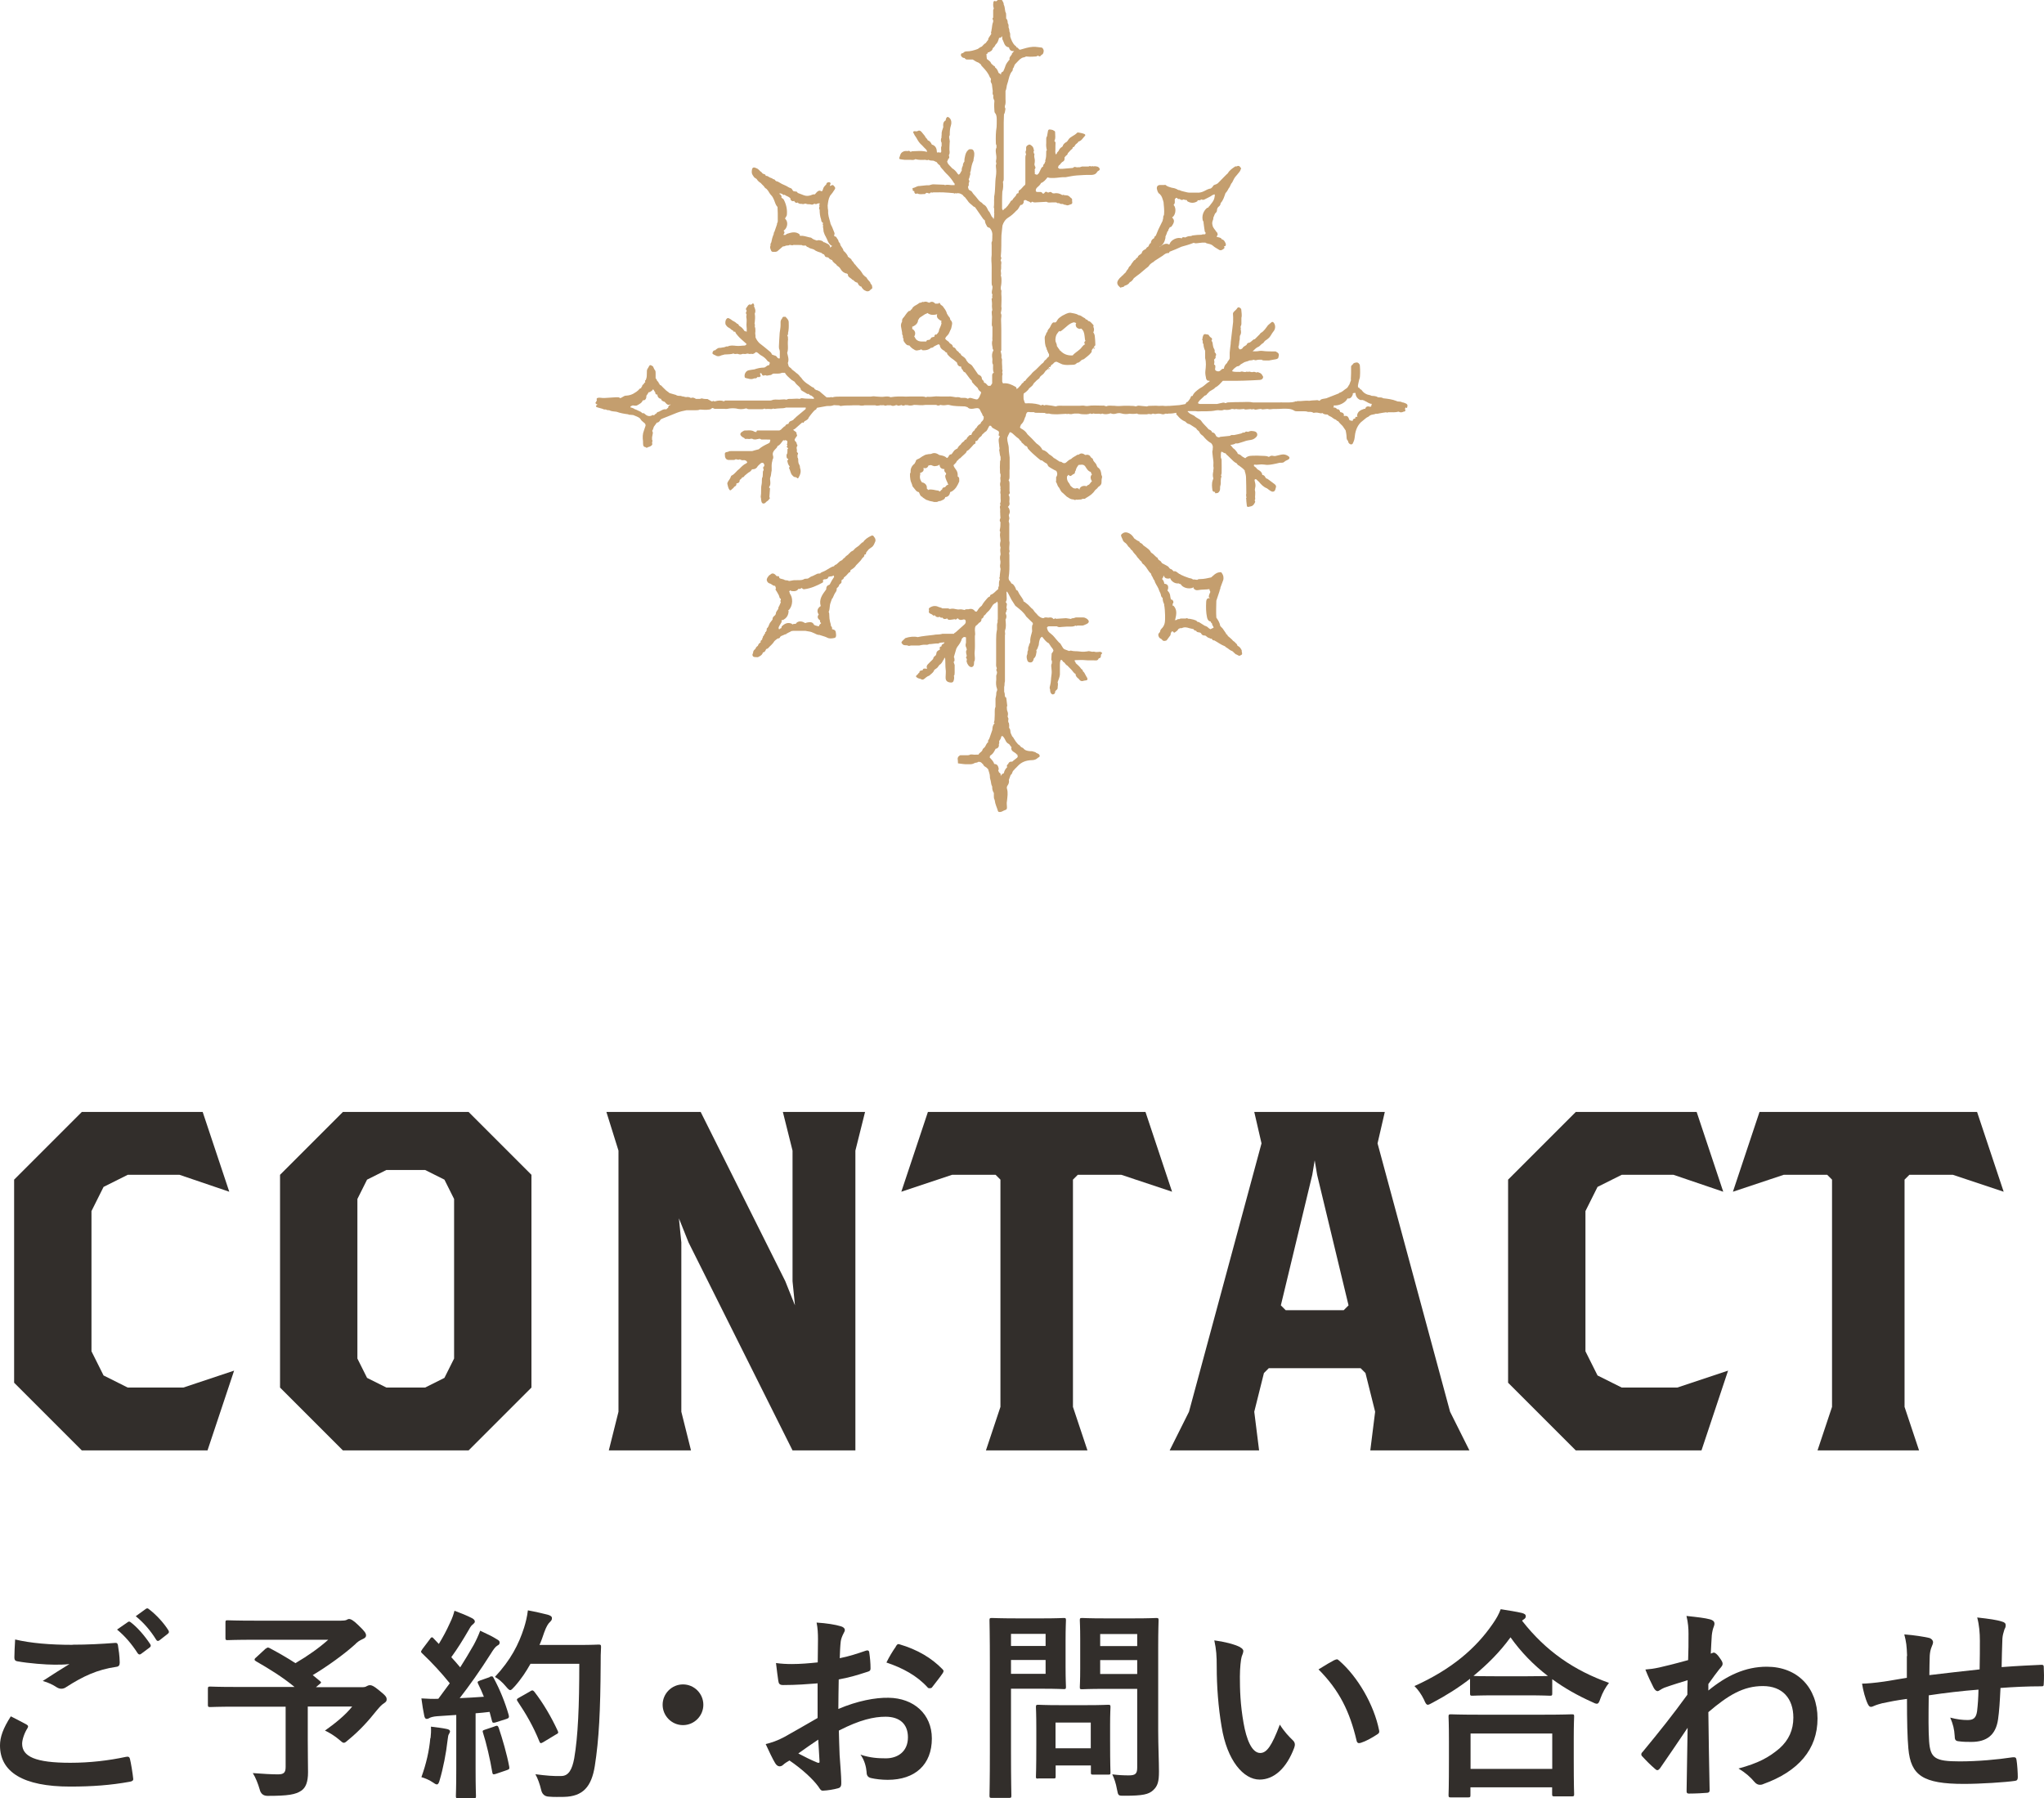 <?xml version="1.0" encoding="UTF-8"?>
<svg id="_レイヤー_2" data-name="レイヤー 2" xmlns="http://www.w3.org/2000/svg" viewBox="0 0 160.65 141.32">
  <defs>
    <style>
      .cls-1 {
        fill: #322e2b;
      }

      .cls-2 {
        fill: #c49e6e;
      }
    </style>
  </defs>
  <g id="contents">
    <g>
      <path class="cls-2" d="M68.7,42.18c-.1-.11-.12-.12-.25-.06-.24,.12-.47,.26-.62,.5h0c-.05,0-.1,.03-.12,.07h0s-.05,.03-.07,.06c-.04,.04-.09,.09-.13,.13-.13,.11-.29,.18-.39,.32h0s-.04,.04-.07,.07h0c-.1,.05-.2,.09-.26,.19h0s-.04,.04-.07,.05h0s-.03,.05-.05,.07l-.19,.14c-.05,.08-.12,.14-.2,.19-.02,.02-.03,.05-.05,.07h-.01s-.05,.04-.07,.06c-.07,.03-.15,.07-.2,.13-.02,.02-.04,.04-.07,.06h0s-.09,.08-.14,.13c-.08,.02-.15,.06-.19,.14h0c-.13,.02-.24,.09-.35,.15-.18,.11-.36,.23-.56,.3-.07,.03-.14,.06-.18,.12-.11,0-.22,0-.32,.07-.09,.04-.18,.09-.27,.13h0c-.12,.03-.22,.1-.32,.17-.11,.08-.27,0-.38,.09h0c-.21,.1-.43,.05-.64,.07h0c-.18-.02-.34,.05-.52,.06-.1-.07-.22-.04-.32-.07h0c-.11-.08-.26-.08-.38-.13-.03-.02-.05-.04-.07-.07,0-.02,0-.04,0-.06-.02-.02-.04-.04-.06-.05h-.13s0,0,0,0c-.04-.04-.09-.08-.13-.13-.11-.09-.23-.12-.35-.01-.03,.03-.07,.05-.11,.07-.08,.1-.17,.19-.19,.32h0s-.02,.05,0,.07h0c.02,.12,.09,.2,.2,.25,.15,.02,.24,.16,.38,.19,.02,0,.04,0,.07,0,.02,.06,.05,.13,.07,.19h0c-.09,.11,.02,.18,.06,.26h0c.08,.15,.19,.29,.22,.47,0,.04,.06,.08,.1,.11,0,.02,0,.04,0,.07h0c-.04,.06-.04,.13,0,.19-.03,.06-.05,.13-.08,.19-.02,.04-.04,.09-.06,.13-.05,.06-.06,.13-.06,.2-.07,.13-.19,.22-.19,.38-.02,.09-.08,.15-.15,.2-.08,.07-.12,.15-.11,.26-.07,.09-.13,.17-.2,.26-.09,.13-.1,.32-.24,.43-.03,.02-.02,.1-.02,.15-.02,.04-.04,.09-.06,.13h0s-.08,0-.06,.06c0,.02,0,.04,0,.06-.02,.02-.04,.04-.06,.06h0s-.04,.09-.06,.13h0s-.04,.04-.06,.06c0,.02,0,.05,0,.07h0c-.05,.05-.06,.12-.06,.18h0s-.04,.01-.05,.02c-.04,.03-.07,.07-.07,.12h0v.07c-.09,.05-.15,.11-.19,.2h0s-.01,.04-.02,.06c-.08,.05-.14,.11-.18,.2h0s-.01,.04-.02,.05h0c-.11,.08-.19,.18-.18,.33q-.1,.13,0,.26s.08,.05,.14,.05c.06,0,.12,0,.18,.01,.07,0,.13-.03,.19-.07h0c.12-.07,.23-.15,.26-.3,.09-.02,.16-.06,.2-.15,.02-.04,.04-.08,.06-.12h0s.11-.03,.14-.06c.17-.19,.38-.34,.51-.57h0c.08-.07,.16-.14,.25-.2h0c.09,0,.17-.02,.2-.13h0s.05-.04,.07-.06h0c.06-.03,.13-.05,.19-.08h0s.09-.04,.13-.06h0s.04,0,.06,0c.02-.02,.04-.04,.06-.06h0s.09-.04,.13-.06c.03-.05,.09-.03,.13-.07,0,0,0,0,0,0h0s.08-.05,.13-.07h0s.08,0,.12-.01h0c.07,0,.14,0,.21,0,.06,0,.12,0,.18,0h.07s0,0,0,0h0s.04,0,.06,0h0c.15,0,.31,0,.46,0,.19,.05,.39,.04,.57,.14h0c.09,.04,.19,.08,.28,.13,.08,.04,.16,.05,.24,.05,.15,.05,.3,.09,.44,.14h0s.09,.04,.14,.06c.19,.11,.38,.08,.58,.04,.12-.02,.16-.12,.14-.3-.03-.3-.05-.32-.32-.4h0c.02-.07,.01-.13-.02-.18-.02-.02-.04-.04-.06-.06h0c0-.12-.04-.22-.07-.33-.04-.17-.06-.33-.06-.5,0-.09,0-.19-.05-.28,.07-.14,.07-.29,.09-.44,.01-.14,.05-.27,.1-.4l.07-.19s.04-.05,.06-.07c0,0,0,0,0,0h0c.07-.17,.15-.35,.26-.5,.03-.04,.04-.1,.05-.15h0s0-.08,.01-.12c.09-.06,.17-.14,.19-.26h0s.04-.04,.06-.06c.06-.03,.09-.08,.12-.13,0-.04,0-.08,0-.13,0-.02,.01-.03,.01-.05,.04-.03,.08-.05,.12-.08,.04-.04,.05-.08,.06-.13h0c.16-.1,.27-.25,.39-.38h0s.1-.02,.11-.08c0-.04,.02-.07,.02-.11h0c.17-.11,.34-.21,.44-.39,.04-.04,.09-.09,.13-.13,.06-.06,.13-.13,.19-.2h0c.1-.09,.14-.24,.26-.31h0c.06-.05,.06-.12,.07-.19h0s.04,0,.06-.02c.04,0,.08,0,.06-.06h0c.01-.14,.14-.21,.2-.32h0c.08-.06,.15-.12,.23-.17,.18-.11,.23-.3,.31-.48,.02-.05,.01-.1,0-.16-.02-.09-.07-.15-.13-.22Zm-2.61,3.15h0s0,0,0,0c0,0,0,0,0,0Zm-1.39,.01s0,.03,.02,.04c0-.02-.01-.03-.02-.04,0,0,0,0,0,0Zm.03,.05s0,0-.01,0h.01s0,0,0,0Zm-.4,4.34h0s0,0,0,0h0Zm-1.29-3.63s0,0,0,0h0s0,0,0,0c0,0,0,0,0,0,0,0,0,0,0,0,0,0,0,0,0,0Zm-1.6,3.13s-.02,.09-.03,.13l-.11,.05s-.04,.04-.06,.06h0c-.08-.09-.04-.17,0-.26,.06-.11,.13-.21,.19-.32h0c0-.06,0-.11,.01-.17,.02,0,.04,.02,.07,.02,.31-.14,.48-.4,.47-.76,0-.01-.02-.01-.03-.02,0,0,0-.01,0-.02,.02,0,.03,0,.05,0,.32-.32,.35-.98,.06-1.31,0,0,0,0-.01,0,0,0,0,0,0,0,0,0,.01,0,.02,0,.02-.03,0-.05-.01-.06,0,0,0,0,0,0,0-.03-.02-.06-.04-.09,.04-.02,.07-.05,.09-.09,.02,.01,.04,.03,.06,.05,.17,.03,.33,.05,.49-.05,.03-.03,.06-.07,.09-.11,.06,0,.12,.02,.17-.02h0s0,0,0,0c.04-.02,.07-.04,.11-.05,.01,.03,.03,.05,.05,.06,.04,.02,.08,.05,.12,.04,.52-.06,.99-.27,1.45-.52,.05-.03,.05-.09,.04-.15,0-.01-.02-.02-.02-.03,0,0,0,0,0,0h0s.04-.04,.06-.06h0s.04-.01,.06-.02c.14,0,.28-.02,.32-.19,0,0,0,0,0,0h0c.06-.01,.12-.04,.18-.04,.09,0,.16-.02,.22-.08,.02,.04,.03,.08,.05,.12h0c-.13,.19-.25,.39-.35,.6-.05,.03-.11,.05-.16,.08-.09,.07-.11,.17-.11,.28,0,.02-.02,.04-.03,.06-.28,.37-.55,.74-.41,1.25,0,0,.02,0,.02,.01-.28,.18-.34,.4-.18,.67,.05,.04-.02,.02-.01,.03-.12,.17-.05,.3,.09,.42,.01,0,.03,0,.04,.01-.02,.08-.02,.16,.07,.21h0s0,.02,0,.03c-.02,.02-.04,.03-.06,.05-.05,.05-.1,.11-.11,.19-.13-.04-.26-.05-.38-.12,0,0,0,0,0-.01-.13-.27-.36-.2-.58-.17-.1,.08-.18,.01-.26-.04-.18-.07-.35-.08-.52,.04-.02,.02-.03,.05-.04,.07-.02,0-.05,.02-.07,.03-.08,0-.16,0-.23,.05-.01-.02-.03-.04-.05-.06-.33-.14-.58,0-.81,.23Z"/>
      <polygon class="cls-2" points="61.62 33.63 61.62 33.63 61.63 33.63 61.62 33.63"/>
      <path class="cls-2" d="M110.58,32.08c.09-.27,.05-.33-.23-.43-.05-.02-.1-.02-.15-.03h0c-.06-.05-.14-.05-.21-.06-.07,0-.15,0-.22-.04-.34-.14-.7-.18-1.06-.22-.12-.09-.26-.06-.39-.07h0c-.16-.11-.34-.11-.51-.12-.04-.02-.08-.04-.12-.05-.27-.04-.5-.16-.66-.39-.03-.05-.08-.07-.13-.08h0c-.02-.07-.05-.11-.13-.12-.03,0-.05-.02-.06-.04,.02,.01,.03,.03,.06,.04-.04-.06-.05-.11-.04-.18,.03-.15,.06-.31,.1-.46,.08-.16,.05-.34,.07-.52h0c0-.19,0-.38-.02-.58-.01-.14-.16-.27-.28-.24-.11,.02-.24,.03-.29,.17h0c-.08,.04-.13,.1-.12,.2,0,.08,0,.17,0,.25h0c0,.16,0,.32-.01,.48,0,.1-.02,.19,0,.29h0c-.04,.11-.08,.22-.12,.33-.09,.11-.12,.26-.26,.33,0,0,0,0,0,0-.16,.1-.28,.24-.46,.31-.05,0-.09,.03-.12,.07-.32,.13-.65,.25-.97,.38-.09,.02-.19,.04-.28,.05-.09,.02-.19,.05-.24,.14-.02,0-.05,0-.07,0,0,0,0,0,0,0-.09-.07-.2-.03-.3-.03-.16,0-.32,.02-.47,.04-.31-.04-.61,.05-.92,.02-.02,0-.04,.02-.06,.03-.02,0-.03,0-.05,0,0,0,0,0-.02-.01-.02,0-.03,0-.05,.02,0,0,0,0,0,0-.16,.05-.32,.07-.5,.07-.39-.01-.79,0-1.18,0h0c-.5,0-.99,0-1.49,0-.04,0-.09,0-.13,0-.31-.07-.62-.03-.93-.03-.3,0-.6,0-.9,.02-.11,0-.22,0-.31,.06-.02,0-.04,0-.06,0-.13-.09-.26,0-.38,.01h0c-.09,.02-.18,.04-.26,.06-.15,0-.3,0-.45,0-.09,0-.17,0-.26,0-.19,0-.39,0-.58,0-.04,0-.08,0-.12-.02-.09-.02-.1-.05-.05-.13,.08-.13,.19-.22,.3-.32h0l.2-.19c.09-.01,.15-.06,.19-.14h0s.05-.04,.07-.06c.14-.21,.42-.24,.57-.44,.25-.12,.41-.33,.59-.52,.12,0,.24,0,.36,0,.85,.01,1.7-.02,2.55-.07,.15-.01,.25-.09,.26-.25-.04-.07-.08-.13-.12-.2-.02-.02-.05-.04-.07-.06h0s-.08-.06-.13-.06h0c-.06-.03-.12-.08-.19-.01-.09-.02-.19-.08-.26-.05-.11,.04-.2,0-.3-.02-.05,0-.1,0-.15,.02h0s-.08-.06-.12,0h0c-.11,.02-.21,0-.31-.03-.06-.01-.1,0-.15,.03-.22-.02-.44,.03-.65-.06,0,0,0,0,0,0h0c.09-.17,.24-.27,.4-.38,.09,0,.17-.03,.23-.1,.06-.08,.16-.1,.24-.16,.15-.12,.35-.11,.5-.2,.11-.02,.23,0,.32-.06,.08,.03,.16,.06,.24,.03,.13-.04,.27-.03,.4-.03,.07,.06,.15,.06,.24,.06,.11,0,.23,0,.34,0,.11-.02,.22-.04,.33-.06,.13-.03,.28-.02,.39-.12,.1-.32,.07-.39-.2-.53h0c-.09,0-.17,0-.26,0-.25-.01-.51,0-.76-.04-.08-.01-.17-.01-.25,0-.18,.04-.36,.03-.54,.03,.09-.08,.17-.16,.26-.24,.04-.03,.08-.05,.12-.08h0c.14-.04,.23-.16,.33-.25h0s.08-.05,.12-.08c.02-.01,.04-.03,.05-.06h0s.06-.08,.09-.11h0c.18-.12,.36-.24,.46-.43,.07-.13,.16-.25,.25-.37,.13-.19,.12-.47-.03-.64-.06-.06-.11-.07-.17-.02-.09,.07-.18,.15-.27,.23-.17,.22-.31,.47-.57,.61-.03,.02-.05,.06-.08,.1-.13,.13-.26,.26-.39,.39-.08,0-.14,.05-.19,.1-.06,.06-.13,.11-.2,.16q-.21,.02-.26,.19c-.11,.09-.26,.12-.32,.27-.03,.02-.05,.03-.08,.05h0s0,0,0,0q-.16,.09-.21-.08s-.02-.06-.03-.09h0c.09-.19,.05-.4,.11-.6,0-.09,0-.17,.01-.26,.11-.16,.11-.34,.06-.52h0s.04-.09,0-.13h0s0-.04,0-.06c0-.01,.01-.03,0-.05h0c.05-.06,.06-.14,.06-.21,0-.15,0-.3,0-.45,.06-.21,0-.42-.01-.64,0-.07-.05-.11-.11-.15-.07-.05-.16-.05-.2,.02-.07,.12-.17,.19-.26,.28-.06,.07-.1,.13-.08,.23,.02,.15,.01,.3,.01,.45,0,.04,0,.09,0,.13-.06,.54-.13,1.08-.19,1.62,0,.02,0,.04,0,.07-.02,.17-.04,.34-.06,.51h0c0,.07-.01,.15-.02,.22,0,.14,0,.28,0,.41,0,.16-.17,.24-.2,.39-.14,.12-.24,.27-.26,.46-.07,0-.14,0-.19,.07h0s-.05,.04-.07,.06c-.11,.11-.24,.09-.35,.03-.11-.05-.08-.16-.06-.25,0-.04,0-.08,0-.13,0-.06-.05-.09-.1-.11,.03-.13,.04-.25,0-.38h0c.06-.08,.17-.13,.11-.25,.09-.13,.06-.24-.06-.33h0c0-.09,.02-.19-.05-.27,0,0,0,0,0,0,0-.02-.01-.04-.02-.05-.02-.04-.04-.08-.05-.13,0-.02,0-.04-.01-.06h0s0,0,0,0c-.04-.13,0-.28-.12-.39h0c.05-.11,.08-.2-.05-.26-.05-.03-.09-.09-.13-.13-.02-.07-.07-.11-.14-.11h0c-.27-.06-.3-.04-.38,.22,0,.03,0,.06,0,.09-.02,.04-.06,.08-.01,.13,0,.02,.01,.04,.02,.06,0,.09-.02,.19,.06,.26,0,0,0,0,0,0,0,.18,.05,.35,.13,.52h0c0,.19,0,.39,0,.58h0c.09,.33,.06,.66,.02,.99-.02,.17,0,.34,.04,.51,0,0,0,0,0,0,.01,.1,.03,.2,.13,.26h0s.1,.04,.14,0c.02,.03,.03,.07,0,.08-.2,.11-.35,.28-.54,.41h0c-.08,.05-.17,.09-.25,.15-.21,.16-.43,.31-.53,.57h0c-.05,0-.12,0-.13,.06-.04,.16-.16,.27-.25,.4-.07,0-.12,.05-.14,.12h0s-.04,.04-.06,.06c-.15,.03-.3,.05-.45,.08h0c-.26,.02-.52,.04-.78,.06h0s-.09,0-.13,0h0c-.1,0-.19,.02-.29,0-.14-.02-.28,0-.42,0h0c-.27-.03-.53,0-.8,0-.04,0-.08,.03-.12,.04h0s-.03,0-.05,0h0c-.21-.02-.41-.04-.62-.06-.06,0-.12,.02-.18,.05-.02,0-.03,0-.05,.01-.17-.06-.34-.03-.52-.05-.07,0-.13,0-.2,0h0c-.06,0-.13,0-.19,0h0c-.26,.02-.52,.04-.78,0-.04,0-.08,0-.13,0h0c-.17-.01-.35-.03-.51,.05h0s-.08-.06-.13-.05c0,0,0,0,0,0,0,0,0,0,0,0-.02,0-.04,0-.06-.01,0,0-.01-.02-.02-.01h0s0,0,0,0c-.01,0-.03,0-.05,.01-.02,0-.04,0-.06,0h0c-.38,0-.77-.04-1.15,.03-.05,0-.11,0-.16-.01-.15-.04-.3-.02-.44-.01h0s-.08,0-.12,0h0c-.26,0-.52,0-.78,0h0c-.13,0-.26,0-.39,0h0c-.2,0-.4-.03-.59,.05-.11-.02-.21-.04-.32-.06h0c-.11-.01-.21-.02-.32-.04-.1-.02-.19-.02-.28,.03,0,0,0,0,0,0-.04-.03-.08-.09-.14-.05-.09,.06-.16,.03-.24-.02,0,.01,0,.03,0,.04h0s0,0,0,0c0-.01,0-.02,0-.04-.36-.1-.73-.12-1.1-.1-.08-.1-.08-.22-.13-.33,0-.15-.02-.29,.01-.44h0s.08-.05,.11-.08h0s.05-.04,.07-.05c.08-.09,.19-.15,.24-.27,.07-.06,.14-.12,.21-.18h0s.04-.04,.07-.07c.06-.09,.1-.19,.19-.25h0c.07-.09,.16-.16,.25-.23,.06-.04,.12-.08,.13-.17,0,0,0,0,0,0,.02-.03,.04-.05,.07-.06,.02-.02,.04-.05,.06-.07,.16-.08,.24-.24,.34-.38h0s.04,0,.05-.02c.02-.02,.04-.04,.07-.06h0s.09-.08,.12-.13c0-.02,0-.04,0-.06,.06,0,.14,0,.15-.08,.02-.11,.12-.11,.17-.17,.04-.04,.08-.09,.13-.13,0,0,0,0,0,0,.07-.03,.13-.06,.2-.02,.1,.05,.2,.09,.3,.14h0s.08,.04,.12,.05c.26,.07,.52,.04,.79,.03,.12,0,.26-.02,.34-.15h0s0,0,0,0c0,0,0,0,0,0,0,0,0,0,0,0,.18,0,.27-.14,.39-.24h0c.06-.02,.13-.03,.18-.07,.18-.15,.38-.28,.53-.47,.05-.05,.08-.12,.06-.2h0s.05-.08,.07-.12c.05-.04,.09-.08,.12-.13v-.06h.01s.09-.06,.09-.12c0-.22-.02-.44-.04-.66-.01-.11-.04-.23-.12-.32h0c.07-.15,.08-.3,0-.45h0s.05-.1,0-.14h0s-.04-.05-.06-.07c-.1-.1-.18-.23-.34-.24h0c-.03-.06-.07-.1-.13-.12,0,0,0,0,0,0,0,0,0,0,0,0-.02,0-.04-.01-.06-.01-.03-.06-.07-.1-.13-.12h0c-.15-.07-.26-.21-.44-.21h0c-.1-.07-.21-.11-.32-.13-.11-.02-.22-.04-.32-.06-.25,0-.44,.14-.65,.24,0,0,0,0,0,0-.14,.1-.29,.18-.38,.34-.02,.04-.04,.08-.07,.12h0s0,0,0,0c0,0,0,0,0,0,0,0,0,0,0,0,0,0,0,0,0,0-.02,.02-.05,.04-.07,.06h0s-.04,0-.05,0h0s-.09,0-.13,0c-.14,.09-.18,.25-.26,.39-.06,.11-.19,.18-.19,.32h0c-.06,.08-.12,.15-.13,.26-.07,.08-.09,.18-.09,.27,.02,.26,0,.54,.14,.78h0c0,.07,.02,.13,.07,.19,0,.02,0,.04,.01,.06,.02,.03,.03,.05,.05,.08,0,0,0,0,0,0,0,.02,0,.04,.01,.06,.02,.02,.04,.04,.06,.07h0c0,.06,0,.13,0,.19-.1,.07-.18,.17-.25,.26h0c-.11,.04-.14,.16-.21,.24-.04,.03-.09,.06-.12,.09-.15,.15-.29,.29-.44,.44h0c-.14,.12-.29,.23-.39,.38h0c-.09,.09-.17,.17-.26,.26h0c-.08,.07-.14,.16-.2,.25h0c-.07,0-.12,.05-.14,.12h0c-.07,.06-.15,.1-.19,.2-.08,.09-.16,.18-.25,.27-.04,.02-.08,.04-.12,.05,.03-.09,0-.14-.08-.18-.3-.17-.61-.31-.97-.26-.02-.04-.04-.08-.06-.13,0-.15,0-.3,0-.45,.01-.09,.06-.17,0-.26,0-.09,.06-.17,0-.26h0s0-.04,0-.06c.01-.23-.04-.47-.01-.7,0-.05-.03-.1-.05-.15h0s0-.04,0-.06c.03-.16-.03-.3-.06-.45h0s0,0,0,0c.02-.02,.03-.04,.05-.07,0-.02,0-.04,0-.06h0s0,0,0,0c0-.02,0-.04,0-.07h0c0-.37,0-.73,0-1.1,0-.29,0-.58-.01-.87,0-.15-.02-.3,0-.45,.02-.13,.04-.26-.03-.38h0c.02-.17,.09-.33,.04-.5h0c.01-.34,.03-.67,0-1.01,0-.07,0-.15,.01-.22,0-.05-.01-.09-.05-.13h0c0-.06,0-.12,0-.19h0c.05-.22,.06-.44,.05-.66,0-.09-.02-.17-.05-.25,.05-.13,0-.25,0-.38h0c.06-.19,0-.39,.04-.58,.01-.05,0-.1-.02-.15,0-.02-.02-.04-.03-.06h0s0-.04,0-.05c.07-.09,.06-.18,.01-.27h0c.06-.56,.03-1.12,.05-1.67,.03-.25,.05-.51,.08-.76h0c.08-.26,.23-.49,.46-.63,.24-.15,.44-.33,.63-.54h0c.17-.11,.22-.3,.33-.45,.02,0,.04,0,.06,0,.11-.02,.15-.11,.19-.2,0,0,0,0,0,0,0,0,0,0,0,0,0-.04,0-.08,0-.12,.02-.02,.04-.04,.06-.06,.04,0,.08,0,.12,0,.11,.09,.26,.09,.36,.19,.03,.03,.07-.02,.1-.06,.02,0,.04,0,.06,0h0c.05,.04,.12,.05,.18,.05,.31-.02,.61-.03,.92-.05h0c.12,.09,.26,.05,.39,.05h0s.04,0,.06,0h.32c.05,.06,.12,.07,.19,.05h0s.03,.02,.05,.02c.08,.07,.18,.05,.27,.05h0c.07,.07,.16,.06,.25,.08h0c.13,.08,.25-.02,.37-.05,.12-.03,.14-.11,.1-.28q.04-.15-.08-.22s-.03-.02-.05-.04c-.09-.11-.21-.18-.36-.17-.05,0-.11-.01-.16-.02,0,0,0,0,0,0-.02-.03-.05-.03-.08,0h0s-.03,0-.04,0c-.2-.13-.42-.18-.66-.13-.05-.01-.12-.01-.14-.04-.1-.12-.21-.06-.31-.02-.03-.01-.06-.03-.08-.04-.06-.04-.12-.04-.17,.01-.03,.03-.05,.06-.08,.1-.04,0-.08,0-.11,0h0c-.03-.08-.09-.12-.17-.12-.07,0-.15,0-.22,0-.12,0-.15-.05-.14-.16,.01-.08,.05-.14,.1-.19,.07-.08,.17-.13,.23-.23,.04-.03,.06-.07,.07-.12,.23-.08,.38-.27,.52-.45h0c.16,.06,.33,.05,.5,.05h0c.3-.01,.6-.08,.91-.06,.3-.05,.59-.12,.89-.14,.34-.02,.68-.05,1.02-.04,.22,0,.46,0,.59-.25,.03-.05,.1-.07,.15-.11,.05-.04,.06-.11,.02-.17-.04-.06-.1-.11-.18-.13-.09-.02-.19-.04-.29-.01h0c-.06-.04-.13,0-.19,0h0c-.07-.05-.14-.02-.2,.01-.13,0-.26,0-.39,0-.12-.03-.21,.04-.32,.06-.02-.02-.05-.02-.07,0-.04,0-.09,0-.13,0h0c-.08,0-.17-.07-.25,0h0s-.05,.03-.07,.05h0c-.28,.02-.56,.05-.84,.07-.05,0-.11,0-.16,0-.08,0-.14-.05-.17-.13h0s.06-.08,.06-.13c0,0,0,0,0,0,0,0,0,0,0,0h0c.06-.03,.11-.07,.14-.13h0s0,0,0,0c.02-.02,.04-.04,.06-.07h0s.07-.08,.12-.1c.12-.06,.15-.16,.14-.28,0-.02,0-.04,0-.06h0s.04-.05,.06-.07c.02-.02,.04-.04,.06-.07h0c.08-.04,.12-.1,.14-.19h0c.08-.09,.17-.18,.25-.27h0c.06-.03,.1-.07,.13-.13h0s0-.04,0-.06c0,0,0,0,0,0,.06-.01,.13-.04,.15-.1,.05-.11,.13-.18,.23-.25,.03-.02,.05-.07,.07-.1h0c.25-.06,.36-.3,.52-.46,.04-.04,.02-.1-.04-.13-.08-.05-.4-.12-.55-.13-.12,.12-.26,.22-.41,.3-.12,.07-.24,.15-.31,.27h0c-.06,.07-.09,.17-.19,.2h0c-.12,.08-.23,.17-.26,.32h0s-.04,.04-.07,.06h0c-.13,.07-.2,.19-.26,.32h0c-.06,.05-.12,.11-.13,.19h0s-.04,.05-.06,.07h.02s0,.01,0,.01c0,0-.02,0-.02-.01-.09-.12-.05-.26-.05-.4,0-.17,0-.34,.01-.51,0-.06-.03-.1-.08-.13h0s0-.03,0-.05c.1-.19,.05-.39,.05-.59h0s0-.04,0-.06c0-.07-.05-.12-.12-.14h0c-.08-.07-.18-.06-.27-.08-.09-.02-.15,.02-.17,.1-.03,.15-.05,.29-.08,.44-.07,.08-.06,.18-.06,.27,0,.08,0,.17,0,.25-.02,.19,0,.38,.05,.57-.04,.03-.06,.08-.05,.13h0c0,.22,0,.44-.07,.65h0s-.02,.04,0,.06c0,.02,0,.04,0,.06-.02,.02-.04,.05-.05,.07h0s0,.04,0,.06h0c-.09,.06-.13,.15-.13,.26h0s-.08,.03-.11,.07h0s-.02,.03-.03,.05h0c-.06,.13-.13,.26-.19,.39-.02,.03-.04,.05-.07,.07-.02,.02-.05,.04-.07,.06,0,0,0,0,0,0-.06-.02-.12-.04-.18-.06,0-.02,0-.04,0-.06,.02-.02,.02-.05,0-.07,0-.02,0-.04-.01-.06h0s.04-.08,0-.13c0-.02,0-.04,.01-.06,.07-.08,.07-.17,0-.26,0,0,0,0,0,0,0-.04-.02-.08-.03-.12h0c.04-.18,.05-.35,0-.53-.02-.08-.02-.16,0-.24,.02-.06-.03-.09-.06-.13h0s.02-.05,0-.07c0-.02,0-.04,0-.06,.04-.05,.05-.09,0-.14h0s0,0,0,0h0c0-.18-.12-.29-.26-.37-.02-.01-.07-.03-.09-.02-.11,.05-.24,.1-.24,.26,0,.06,0,.12,0,.19h0c-.08,.11-.04,.22,0,.33h0c-.05,.07-.06,.15-.06,.24,0,.16,0,.32,0,.47v.72c0,.15,0,.3,0,.44h0s0,.04,0,.07c0,.11,0,.22,0,.33,0,.04-.01,.08-.02,.12h0c-.1,.07-.18,.17-.26,.26-.04,.04-.08,.09-.13,.13h0c-.14,.04-.12,.16-.13,.26-.12,0-.17,.08-.2,.19-.02,.02-.04,.05-.06,.07h0c-.06,.07-.12,.14-.18,.2,0,0,0,0,0,0,0,0,0,0,0,0,0,.02,0,.03-.01,.05-.02,.02-.04,.04-.07,.06h0s-.09,.04-.1,.08c-.05,.12-.15,.21-.21,.32,0,0,0,0,0,0t0,0c-.06,.07-.13,.14-.19,.21h0c-.09,.03-.14,.12-.2,.18-.02-.04-.05-.09-.07-.13h0s0-.08,0-.13c0-.17,0-.35,0-.52h0c0-.23,.01-.46,.02-.69h0c.08-.26,.08-.53,.05-.79h0c.06-.07,.06-.15,.06-.24,0-.2,0-.4,0-.6,0-.02,0-.04,0-.06h0c0-.11,0-.22,0-.33h0c0-.5,0-.99,0-1.49,0-.04,0-.09,0-.13,0-.43,0-.86,0-1.29,0-.02,0-.04,0-.06h0v-.2h0s0-.08,0-.13c0,0,0,0,0,0h0s0-.09,0-.13h0l.02-.63s0,0,0,0c.08-.12,.08-.26,.11-.4,.01-.05-.01-.1-.04-.15h0s0-.07,0-.11c.07-.17,.06-.34,.05-.52,0-.09,0-.18,0-.27h0c0-.09,0-.17,0-.26,0-.04,0-.09,0-.13h0c.07-.14,.08-.3,.11-.46h0s.02-.04,.02-.06c.1-.27,.13-.57,.26-.84,.02-.04,.05-.08,.07-.12h0s.04-.05,.06-.07c.05-.06,.06-.13,.05-.2,0,0,0,0,0,0,0,0,0,0,0,0h0c.09-.08,.1-.2,.15-.31h0s.04-.05,.06-.07c.17-.16,.3-.35,.5-.46h0c.1-.06,.23-.04,.33-.12,.1,0,.21,.02,.31,.02,.16,0,.31-.01,.46-.02,.06,0,.1-.02,.14-.06,0,0,0,0,0,0,.02,0,.04,0,.05,0,.07,.06,.14,.08,.2,0h0s.04-.04,.06-.07c.14-.04,.15-.17,.17-.28,.01-.09-.03-.17-.08-.24-.02-.02-.05-.05-.08-.05-.22-.02-.45-.07-.67-.06-.35,.02-.69,.13-1.03,.23-.05-.01-.09-.04-.12-.08-.03-.06-.08-.09-.14-.1-.03-.06-.06-.11-.12-.14h0c-.21-.19-.3-.45-.39-.71h0c0-.13,.01-.27-.06-.4,0,0,0,0,0,0,0-.06-.01-.12-.02-.19-.03-.04-.02-.09-.05-.13h0c0-.11,.02-.23-.06-.33h0s0-.04-.01-.06h0c0-.12-.03-.24-.12-.32,0-.02,0-.04,0-.06h0c0-.06,0-.13,0-.19,0-.09,0-.18-.06-.26h0s0-.04-.01-.06h0c-.04-.17-.03-.36-.12-.52h0s0,0,0,0h0c.01-.13-.07-.23-.13-.34-.03-.06-.08-.06-.13-.05-.04,0-.08,0-.12,0h0c-.05,0-.1,.03-.13,.07-.02,.02-.04,.04-.07,.06-.02,0-.04,0-.06,0-.08-.05-.14-.02-.17,.06,0,.03,0,.06-.01,.09,0,0,0,0,0,0-.02,.14-.01,.28,.04,.41h0s-.03,.09-.05,.14h0c0,.19,0,.39,0,.58-.06,.06-.07,.13,0,.2,0,0,0,0,0,0h0s0,0,0,0c0,.04,0,.08,0,.13-.09,.21-.08,.43-.13,.65,0,.04-.01,.08-.02,.12h0s-.05,.1,0,.15h0s0,.02,0,.04c-.07,.11-.15,.22-.22,.34-.02,.03-.02,.08-.02,.12h0s0,0,0,0c-.01,.03-.04,.05-.06,.07-.04,.06-.09,.12-.13,.18-.04,.03-.08,.05-.12,.08-.06,.07-.13,.13-.19,.2-.12,.04-.22,.12-.32,.19h0c-.29,.11-.58,.19-.89,.19-.11,0-.2,.05-.27,.14h0c-.05,0-.11,0-.14,.05-.03,.06-.04,.12,0,.18,.06,.09,.15,.16,.27,.15h0c.04,.08,.11,.12,.19,.12,.04,0,.09,0,.13,0,.11,0,.21,0,.32,0,.14,.1,.29,.19,.46,.25h0c.06,.05,.12,.09,.18,.14h0c.02,.09,.08,.14,.14,.2,.23,.24,.44,.49,.56,.8,.01,.04,.05,.06,.08,.1,0,0,0,0,0,0,0,.04,0,.08,0,.12-.05,.13,.03,.22,.08,.33h0c.01,.11,.03,.22,.04,.33,.01,.1,.04,.2,.02,.31-.02,.1,.02,.18,.06,.27h0s0,.04-.01,.06c-.02,.02-.02,.05,0,.07,0,.02,0,.04,.01,.06,0,.05,.02,.1,.06,.13,.02,.06,.02,.12,.01,.19-.03,.23,0,.46,.01,.69,0,.09,.04,.16,.1,.22h0c.08,.16,.08,.33,.08,.5,0,.18,0,.36-.01,.54h0c-.07,.4-.07,.81-.06,1.21,0,.08,0,.15,.05,.22h0c0,.06,0,.12,0,.18h0c-.07,.12-.06,.25-.05,.37,.03,.21,.07,.42,.02,.63-.02,.08-.01,.17,.02,.25,0,0,0,0,0,0,0,.02-.01,.03-.01,.05,0,0,0,0,0,0-.04,.08-.03,.17-.02,.25,.03,.22,.03,.44,0,.67-.09,.54-.03,1.09-.14,1.63,0,.03,0,.06,0,.1-.02,.25,.01,.5-.03,.75,0,.03,.02,.06,.03,.09,0,.08,0,.17,0,.25h0s-.02,.05,0,.07c0,.02,0,.04,0,.06,.02,.02,.02,.04,0,.07,0,.04,0,.09,0,.13h0c-.02,.09,0,.18-.06,.25h0c-.02-.08-.06-.15-.13-.19h0c-.05-.1-.1-.2-.15-.31-.03-.06-.06-.11-.11-.14,0,0,0,0,0,0-.1-.2-.17-.41-.39-.51-.02-.02-.05-.04-.07-.06h0c-.03-.06-.08-.1-.14-.12h0c-.12-.09-.22-.2-.31-.33-.12-.17-.28-.29-.38-.47-.04-.07-.11-.1-.18-.13,0,0-.01,0-.02,.01h0s.02-.01,.02-.01c-.03-.02-.05-.04-.08-.06h0c-.02-.06-.04-.13-.06-.19h0s.02-.09,.06-.13c0-.07,0-.13,0-.2,.07-.09,.06-.17,0-.26h0s0-.03,0-.05c.06-.07,.06-.17,.08-.25,0,0,0,0,0,0,.06-.09,.04-.18,.04-.28h-.03s0-.02,.01-.02h0v.02s.07-.07,.06-.13h0c.04-.27,.09-.53,.21-.78,0,0,0,0,0,0h0s.02-.04,0-.06h0s0,0,0,0c0,0,0,0,0,0,.02-.11,.04-.21,.06-.32,0,0,0,0,0,0h0s0-.04,0-.06c.02-.12,0-.23-.05-.34-.04-.09-.11-.12-.2-.12-.04,0-.09,0-.13,0h0c-.18,.1-.27,.27-.32,.46-.04,.17-.08,.33-.07,.51-.08,.09-.12,.2-.12,.32-.06,.12-.11,.25-.09,.39h0c-.04,.06-.08,.12-.11,.19-.03,.06-.07,.1-.13,.13,0,0,0,0,0,0-.02-.02-.05-.04-.07-.06h0c-.12-.18-.26-.34-.45-.45-.02-.02-.04-.04-.06-.07-.11-.13-.26-.23-.31-.4,0-.02,0-.04-.02-.05,.02-.04,.04-.09,.07-.13,0-.02,0-.03,0-.05,.02-.02,.04-.05,.07-.07h0c.07-.09,0-.17,0-.26,0,0,0,0,0,0,.02-.02,.02-.04,.03-.06,.03-.06,.03-.13,.03-.19,0,0,0,0,0,0,0,0,0,0,0,0-.04-.24,0-.48,0-.72,0,0,0,0,0,0,.04-.17-.05-.33-.04-.5h0s.06-.08,.05-.14c0-.02,0-.04,0-.07h0c0-.22,.02-.44,.09-.65,.06-.19,.05-.4-.09-.57-.14-.13-.2-.13-.28,0-.03,.06-.04,.12-.04,.18-.02,0-.04,.01-.05,.02h0c-.17,.13-.16,.32-.14,.5h0c-.06,.19-.15,.38-.13,.59,0,.02,0,.04,0,.06-.02,.05-.03,.09,0,.13h0c-.06,.15-.09,.3,0,.45,0,.08,0,.17,0,.25-.05,.08-.05,.18-.04,.27h0s0,.08,.01,.13c.01,.08-.03,.12-.1,.14h0c-.06-.1-.16,.02-.24-.04-.01-.28-.09-.52-.4-.61,0,0,0,0,0,0-.07-.14-.14-.28-.32-.33-.03-.11-.13-.17-.19-.26h0s-.03-.09-.07-.12c-.07-.09-.15-.18-.22-.27-.1-.13-.23-.15-.36-.06-.04,0-.08,0-.13,0-.02,0-.04-.01-.05-.01h0c-.1,0-.15,.05-.12,.11,.07,.15,.15,.29,.25,.42,.1,.19,.21,.37,.37,.52,0,0,.01-.01,.02-.02,0,0,0,0,0,.01h-.02s.04,.05,.07,.07c.1,.11,.2,.22,.31,.32,.06,.06,.08,.12,.08,.2-.39-.12-.78-.06-1.18-.05-.02,0-.04,.02-.06,.03h0s-.04,0-.06,.01h0c-.06-.05-.11-.11-.2-.06-.02,0-.04,0-.07,0-.13-.01-.24,0-.36,.08-.18,.11-.18,.3-.25,.46-.02,.04,.02,.09,.06,.1,.11,.02,.23,.04,.35,.05,.13,0,.26,0,.39,0,.02,0,.04,0,.07,0,.14,.01,.27,.04,.4-.05h0c.25,.07,.51,.06,.77,.05h0c.09,.02,.17,.05,.26,0h0c.12,.08,.26,.05,.39,.07h0c.09,.04,.17,.08,.26,.12,0,0,0,0,0,0,.06,.11,.15,.19,.25,.26h0c.05,.19,.23,.29,.33,.45,.04,.04,.08,.09,.12,.13h0s0,0,0,0h0s.08,.09,.13,.13h0c.2,.2,.37,.41,.51,.65,0,0,0,0,0,0,.02,.02,.04,.04,.06,.06h0s0,.08,0,.12c-.08,0-.17,0-.25,0-.17-.01-.34-.06-.51,0-.02,0-.04-.03-.06-.03-.26-.01-.53-.02-.79-.03-.14-.02-.26,.04-.39,.07-.06,0-.13,0-.19,0-.19,.02-.39,.04-.58,.06-.2-.01-.34,.15-.54,.16,0,.07,.02,.12,.02,.17,0,.08,.07,.06,.12,.07,0,.04,0,.08,.01,.12,.05,.07,.1,.14,.19,.07h0s.04,0,.05,0h0c.17,.09,.35,.04,.52,.04,.02,0,.04,0,.07,0,.02-.02,.04-.04,.06-.06,.07-.06,.14-.03,.21,0,.08,.03,.14,.01,.18-.07,.07,0,.13,.04,.2,0h0c.07,0,.15,0,.22,0,.19,0,.38-.01,.57,0,.27,.01,.55,.04,.82,.06,.04,.04,.09,.04,.13,0h0s.07,.03,.09,.02c.18-.05,.33,.02,.48,.12,0,0,0,0,0,0,.05,.08,.11,.14,.19,.19h0c.07,.09,.13,.17,.2,.26,.09,.16,.25,.27,.39,.39h0c.05,.06,.12,.1,.2,.13,.21,.3,.42,.61,.63,.91,.04,.05,.09,.08,.14,.13h0c0,.14,.06,.27,.13,.39,.03,.13,.14,.16,.25,.19h0c.17,.2,.23,.42,.2,.68,0,.03,0,.06,0,.1h0c0,.08,0,.16-.01,.25h0c-.07,.1-.05,.22-.04,.33h0c0,.24,0,.48,0,.71,0,0,0,0,0,0h0s0,.04,0,.06h0c-.02,.16-.03,.31-.02,.47,.03,.32,.02,.64,.02,.95h0v.03s0,.03,0,.03h0c0,.23,0,.46,0,.7,0,.1,0,.19,.06,.27h0c.03,.18-.06,.34-.05,.52,0,.05,.02,.1,.05,.13h0c-.01,.09-.04,.17,0,.26h0s-.04,.04-.06,.07c0,.02,0,.05,0,.07,.02,.17,.04,.34,.02,.51,0,.1,.02,.21,.03,.32h0c-.06,.1-.05,.2-.04,.31,0,.07,.02,.15,.02,.22,0,.2-.02,.4-.02,.6,0,.06,.01,.13,.05,.18h0c0,.13,0,.25,0,.38t0,0c0,.21,0,.42-.01,.63,0,0,.01,.02,.02,.03h0c-.08,.19-.04,.39,0,.58,0,.07,0,.14,.06,.19,0,.02,.02,.05,0,.06-.11,.19-.12,.4-.08,.61,.02,.09,0,.19,0,.28,0,.08,.01,.15,.06,.21h0s0,.04,0,.06c.01,.03,.03,.05,.06,.06,0,0,0,0,0,0l-.06-.06c0,.19-.03,.39,.06,.58-.09,.04-.13,.11-.13,.2,0,.21,0,.43,0,.64h0s0,0,0,0c-.03,.04-.05,.08-.08,.12-.01,.03-.04,.05-.06,.07h0c-.06,0-.12,0-.18,0h0c-.06-.07-.12-.13-.19-.2h0s-.09-.04-.13-.05h0c0-.06-.02-.12-.07-.17-.05-.04-.09-.08-.1-.15-.01-.18-.14-.26-.29-.32h0c-.15-.21-.29-.43-.44-.64-.05-.08-.12-.14-.21-.19h0c-.13-.05-.18-.17-.27-.27h0c-.06-.19-.23-.28-.38-.39-.02-.02-.04-.04-.06-.07,0,0,0,0,0,0,0-.02,0-.04-.01-.05-.02-.05-.09-.03-.11-.08h0c-.05-.08-.11-.14-.2-.19h0c-.08-.09-.11-.24-.26-.25h0s-.04-.05-.06-.07c0-.02,0-.04-.01-.06h0c-.04-.11-.16-.14-.24-.21h0c-.04-.11-.15-.15-.23-.22-.05-.04-.1-.08-.11-.15,.02-.04,.05-.08,.07-.12h0c.09-.1,.2-.19,.25-.33,.03-.06,.06-.12,.08-.18h0c.09-.13,.09-.28,.13-.43,.04-.16,0-.27-.11-.38-.02-.01-.02-.04-.04-.05h0s.03-.04,0-.06h0s-.03-.1-.07-.13c-.02-.02-.04-.05-.06-.07h0c-.04-.07-.08-.13-.12-.2h0c-.05-.23-.2-.4-.33-.58-.08-.07-.18-.1-.22-.22-.02-.08-.08-.02-.12,.02-.02,0-.04,0-.06,0-.05,0-.09,0-.14,.01h0s0,0,0,0c-.02,0-.04-.01-.06-.02-.13-.15-.29-.17-.45-.06h0s-.1-.02-.15-.05c-.1-.05-.2-.04-.3,0h0s-.08-.03-.12,0c-.06,.05-.13,.05-.2,.06h0c-.08,.06-.15,.11-.24,.16-.14,.08-.31,.16-.36,.34,0,0,0,0,0,0-.06,.02-.11,.07-.13,.13,0,0,0,0,0,0-.04,0-.08,.01-.12,.02h0c-.19,.16-.29,.39-.46,.57-.02,.01-.02,.03-.03,.05-.02,.04-.04,.09-.03,.14,0,0,0,0,0,0,0,0,0,0,0,0,0,.02,0,.04,0,.07h0c-.09,.14-.11,.3-.07,.46,.03,.13,.05,.25,.07,.38h0c0,.09,0,.18,.06,.26,.02,.02,.03,.04,.03,.06,0-.02-.01-.04-.03-.06,0,.09-.01,.19,.06,.26,0,0,0,0,0,0h0c-.05,.15,.06,.24,.13,.34,.08,.11,.18,.18,.32,.17h0c.11,.14,.23,.25,.39,.33h0c.05,.05,.12,.06,.19,.06,0,0,0,.01,.02,.01,.02,0,.03,0,.05-.02,0,0,0,0,0,0,.09,0,.18-.02,.26-.07h0s.1,.02,.13,.07c.02,0,.04,0,.06,0,.22,0,.42-.03,.59-.19,.11,0,.19-.04,.26-.12h0c.09-.04,.17-.08,.26-.13h0s.04,0,.05-.02c0,0,0-.01,.02-.01,0,0,0,0,.01,0-.01,0-.02,0-.03,0,.02,0,.04,0,.06,0h0s.05,.04,.07,.06c0,0,0,0,0,0h0c.03,.23,.18,.37,.38,.46h0c.04,.08,.1,.12,.19,.14,0,0,0,0,0,0,0,.04,.01,.07,.02,.11h0c.13,.16,.27,.29,.44,.4h0s.05,.03,.07,.05c.08,.07,.17,.14,.25,.21,.04,.18,.11,.32,.33,.32,0,.11,.04,.2,.13,.27h0c.02,.1,.09,.16,.19,.19h0l.39,.52s.05,.04,.06,.06c.02,.02,.05,.05,.07,.07,0,0,0,0,0,0,0,.08,.03,.14,.09,.19,.06,.06,.11,.12,.17,.19,0,0,.02,0,.03,0,0,0,0,0,0,0h0s-.03,0-.02,0c.02,.02,.04,.05,.07,.07,.04,.04,.08,.09,.13,.13,.03,.15,.15,.23,.26,.32,0,.14-.1,.24-.13,.37h0c-.14,.22-.16,.23-.38,.17-.08-.02-.16-.05-.24-.07-.1-.03-.19-.03-.27,.04h0s-.04,0-.06,0h0c-.06-.05-.13-.06-.2-.06-.1,0-.21,0-.31,0h0c-.12-.07-.26-.06-.39-.05h0c-.19-.02-.38-.08-.58-.06-.22,0-.43,0-.65,0h0c-.12,0-.23-.02-.35-.01-.22,.01-.44,.06-.67,.03-.03,0-.06,.02-.09,.04h0c-.1-.04-.2-.06-.31-.06-.22,0-.44,0-.66,0h0c-.19,0-.39,0-.58,.01h0s-.04,0-.06,0h0c-.38-.02-.76-.02-1.14,.04,0,0-.02,0-.03,.01-.15-.07-.31-.07-.47-.05-.19,.03-.38,.02-.57,0h0c-.15,0-.3-.05-.46-.01,0,0,0,0,0,0-.02,0-.04,0-.06,.01h0c-.32,0-.64,0-.95,0-.5,0-1,0-1.5,0-.2,0-.4,0-.59,.06-.06-.03-.12-.03-.18,0-.09,0-.17,0-.26,0h0c-.15-.13-.3-.25-.45-.38h0c-.06-.06-.11-.12-.2-.13-.02-.02-.04-.04-.07-.05-.02,0-.04,0-.06,0-.04-.02-.08-.05-.13-.07h0s-.04-.04-.06-.06h0s-.01-.05-.03-.06c-.21-.07-.36-.24-.55-.34,0,0,0,0,0,0h0c-.16-.12-.32-.25-.43-.43-.02-.04-.06-.06-.09-.09h0c-.09-.13-.2-.24-.33-.32h0s-.04-.04-.06-.06c-.09-.07-.17-.13-.26-.2h0c-.05-.08-.12-.14-.2-.19-.02-.02-.04-.04-.06-.06,0,0,0,0,0,0h0c-.02-.09-.05-.17-.07-.26h0c.11-.27,.01-.53-.05-.79h0c.08-.23,.06-.46,.05-.7h0c0-.11,0-.22,.01-.32,.02-.02,.02-.04,0-.06h0c.01-.11,0-.22-.06-.33,.08-.01,.09-.06,.06-.13,.07-.28,.07-.56,.06-.84,.01-.21-.13-.33-.25-.46h0s-.02-.01-.02-.01c-.02,0-.03,0-.05,.01h0s0,0,0,0c0,0,0,0,0,0q-.16-.04-.2,.13c-.07,.07-.11,.16-.12,.26,0,.04,0,.09,0,.13h0s0,.09,0,.13c0,.21-.05,.41-.07,.61-.03,.35-.04,.7-.06,1.06,0,.1,0,.19,.05,.28,.01,0,.02,0,.03-.01,0,0,0,0,0,0h0s-.03,0-.03,0c0,.04,.01,.08,.02,.12,0,.17,0,.34,0,.5,0,.07-.04,.09-.13,.04-.02,0-.04-.02-.05-.03h0c-.06-.1-.14-.18-.26-.19h0c-.06-.02-.12-.05-.18-.07h0c-.03-.12-.12-.2-.21-.27-.26-.21-.51-.43-.77-.62h0c-.13-.13-.24-.28-.31-.46h0c.02-.15-.05-.29-.01-.44,0-.04,0-.09,0-.13h0c0-.09,0-.18-.05-.26,0,0,0,0,0,0,.02-.07,.02-.13,0-.19h0s.02-.04,0-.06c-.03-.02-.03-.04,0-.07,.02-.24,.05-.47,0-.71,.1-.21,.03-.39-.06-.58,.02-.04,.03-.09,0-.13-.06-.13-.08-.13-.2,0,0,0,.01,.01,.02,.02h0s-.01-.02-.01-.02h-.12s0,0,0,0c-.03-.02-.05-.02-.08,0h0s-.04,.04-.07,.06c-.05,.07-.09,.13-.14,.2-.05,.07-.04,.13,.02,.2h0v.03s0,.03,0,.03h0c-.07,.09-.07,.17,0,.26,0,0,0,0,0,0,0,.07-.04,.15-.02,.22,.04,.19,.02,.38,.01,.57,0,.1,.01,.21,.02,.31h0s0,.09,0,.13h0s0,.08,0,.12h0c-.06-.02-.12-.04-.18-.06-.1-.16-.22-.3-.39-.39,0,0,0,0,0,0-.02-.02-.04-.04-.06-.06,0-.02,0-.04-.01-.05-.03-.04-.07-.06-.12-.07h0c-.11-.11-.24-.19-.39-.26h0s-.06-.06-.1-.08c-.09-.04-.19-.15-.29-.08-.1,.07-.14,.21-.14,.33,0,.07,0,.15,.06,.21,.07,.13,.2,.19,.32,.26,.02,.02,.04,.04,.07,.07h0c.06,.04,.13,.08,.19,.12h0s0,0,0,0c0,.04,0,.08,.06,.06,.02,0,.04,0,.07,0h0s.04,.08,.06,.13c.04,.05,.08,.1,.12,.15,.19,.24,.44,.42,.66,.63h0s.04,.04,.06,.06h0c-.04,.07-.1,.12-.18,.12-.21,0-.42,.05-.64,.02-.22-.02-.45-.06-.66,.05-.04,0-.09,0-.13,0-.04,.04-.09,.02-.13,.06-.14,0-.26,.06-.4,.05-.07,0-.14,.03-.2,.08-.06,.05-.12,.09-.17,.13h0s-.01-.02-.02-.02c0,0,0,0,0,0,0,0,0,0,0,0-.01,0-.03,0-.04,.02h0s-.05,.04-.07,.06c-.06,.15-.07,.18,.03,.24,.05,.04,.11,.05,.17,.08h0c.15,.1,.3,.08,.45,0,.09-.02,.17-.05,.26-.07h0c.24-.02,.48,0,.71-.08,.1,.09,.22,.01,.33,.03,.13,.06,.25,.06,.38,0,.1,0,.22,.03,.31-.01,.12-.05,.23,.07,.34,0,.16,.06,.28-.02,.39-.13,.09,.01,.15,.06,.22,.12,.05,.05,.11,.09,.17,.13,.21,.11,.38,.25,.52,.44,.03,.05,.07,.07,.13,.08,.02,.03,.04,.05,.06,.08h0c-.02,.06-.04,.12-.06,.18h0c-.09,0-.16,.04-.23,.1-.06,.05-.12,.09-.2,.09-.25,0-.5,.06-.73,.14h0c-.15,.02-.3,.04-.44,.07-.22,.04-.37,.3-.32,.52,0,.05,.04,.08,.08,.09,.21,.04,.41,.14,.63,.04,.04-.02,.08-.02,.13-.02,.02,0,.04,0,.06,0h0s.09-.08,.14-.12h0c.04,.05,.08,.05,.13,.01,0,0,0,0,0,0,.11-.05,.11-.05,.06-.14,0-.04-.03-.08-.02-.12,0-.03,.04-.05,.07-.03,.02,0,.04,.02,.05,.04,.05,.18,.16,.17,.29,.11,.06,.04,.13,.05,.21,.03,.06-.02,.12-.02,.18-.03,.05,0,.1-.02,.13-.06,.04-.04,.09-.03,.13-.06,0,0,0,0,0,0h0c.22-.01,.44,.04,.65-.06,.08,0,.16,0,.24,0,0,0,0,0,0,0,0,0,0,0,0,0,.11,.21,.3,.34,.46,.5,.02,.02,.05,.04,.07,.06h0s0,0,0,0c.04,.02,.08,.05,.12,.07h0s.07,.06,.12,.07h0s.01,.03,.02,.05h0c.09,.13,.2,.23,.32,.33h0s.08,.09,.12,.14h0c0,.09,.04,.15,.13,.2,.14,.07,.27,.16,.4,.24,.04,0,.08,0,.12,0,.04,.07,.11,.12,.2,.13,.05,.04,.11,.08,.16,.13,.05,.04,.05,.08,.03,.13h0c-.29-.03-.59,0-.89-.05-.07-.01-.15,0-.21,.05-.22-.04-.43,0-.65,0h0c-.13,0-.27-.02-.39,.06-.19-.05-.39,0-.58,0h0c-.2,0-.4-.04-.59,.05h0s-.08,.01-.12,.02h0c-.37,0-.73,0-1.1,0-.13,0-.26,0-.39,0-.17,0-.35,0-.52,0h0c-.13,0-.26,0-.39,0-.11,0-.21,0-.32,0-.09,0-.17,0-.26,0h0s-.04,0-.06,0h-.32s-.09,0-.13,0h0s-.04,0-.06,0l-.07,.06h0c-.24-.09-.47-.07-.71,0h0s-.05,0-.07,0c-.04-.04-.08-.04-.13,0,0,0,0,0,0,0-.02,0-.04,0-.07,0-.11-.06-.21-.12-.32-.18-.14,0-.27,0-.41-.04-.06-.02-.12,0-.18,.03h0s-.04,0-.06,0c-.09,0-.17,0-.26,0-.12-.08-.25-.14-.39-.07-.04-.02-.08-.04-.13-.06t0,0s0,0,0,0c-.05,0-.1-.03-.15-.02-.11,.02-.21,0-.31-.04-.02,0-.04,0-.06,0h0c-.1-.04-.2-.06-.31-.05-.05,0-.1-.02-.15-.03-.05-.04-.11-.06-.17-.07-.14-.04-.27-.08-.41-.12-.02-.02-.04-.04-.07-.06-.06-.05-.13-.09-.19-.14h0c-.09-.08-.17-.17-.26-.25h0s-.09-.09-.13-.14c-.04-.02-.08-.04-.12-.06h0s0-.04-.01-.06c-.02-.02-.04-.04-.06-.06h0s-.02-.1-.07-.13h0s-.04-.05-.06-.06h0c-.03-.08-.06-.15-.12-.2,0-.14,0-.27,0-.41,0-.08,0-.17-.06-.24h0s-.04-.05-.05-.07c-.03-.06-.06-.12-.08-.18h0s-.02-.04-.04-.05c-.21-.13-.23-.12-.34,.1-.01,.03-.04,.05-.05,.08,0,0,0,0,0,0h0c-.09,.11-.06,.24-.07,.37,0,.16,0,.32-.06,.47,0,.02-.01,.04-.02,.06-.04,.03-.09,.06-.05,.13,0,.02,0,.04,0,.07-.09,0-.08,.09-.12,.13-.08,.04-.12,.1-.13,.19h0s-.04,.04-.06,.06c0,.02,0,.04,0,.06-.06,.01-.12,.04-.16,.09-.13,.16-.31,.26-.48,.36h0c-.16,.08-.33,.13-.51,.14-.07,0-.15,.01-.21,.05h0c-.08,.05-.17,.09-.25,.14h0s-.04,0-.06,0c-.09-.08-.2-.06-.31-.06-.2,.01-.4,.02-.61,.04-.2,.02-.41,.03-.61,0-.08-.01-.15-.01-.22,.01-.09,.03-.1,.05-.07,.2h0s-.05,.09-.07,.13c-.05,.04-.05,.08,0,.13h0s.1,.02,.13,.06c-.04-.04-.08-.06-.13-.06,.03,.04,.08,.06,.13,.06h0s-.13,.08-.13,.12c0,.09,.09,.09,.16,.12,.12,.04,.24,.07,.36,.1h0c.06,.04,.13,.06,.2,.05,.02,0,.04,0,.06,0h0c.08,.06,.17,.06,.26,.06h0c.18,.1,.39,.09,.58,.12,.29,.11,.6,.16,.91,.2h0c.05,.04,.11,.04,.18,.04,.07,0,.14,.01,.22,.02h0c.18,.08,.37,.13,.52,.25h0c.05,.06,.09,.13,.14,.19h0c.07,.06,.14,.12,.21,.18,.08,.05,.1,.13,.1,.21-.04,.13-.08,.26-.13,.39h0c-.11,.27-.11,.55-.07,.84,0,.09,0,.19,.01,.28,.01,.1,.07,.17,.18,.18,.07,.06,.13,.07,.2,0h0c.11-.02,.2-.06,.28-.13,.07-.06,.07-.12,.04-.2,0-.08,.07-.17,0-.25h0c0-.06,0-.13,0-.19,.02-.11,.04-.22,.06-.32h0s0-.04,0-.07c-.02-.04-.03-.08-.05-.12h0c.07-.1,.09-.21,.13-.32,0,0,0,0,0,0,.08-.11,.16-.22,.24-.33h0s0,0,0,0h0s.04,0,.06,0h0c.09-.04,.16-.1,.2-.19,.02-.02,.04-.05,.06-.07l.13-.06c.11-.04,.22-.09,.33-.13,.26-.1,.51-.21,.77-.31h0c.25-.1,.51-.16,.78-.21,.11,0,.21,0,.32,0,.14,0,.28,0,.41,0,.11,0,.21,0,.31-.05h0s.04,0,.06,0h0c.22,.02,.43,.03,.65,0,.1,0,.19-.05,.26-.12h0s.04,0,.06,0h0s.09,.04,.13,.06c.13,0,.26,0,.39,0h0c.11,0,.22,0,.32,0,.1,0,.21,.02,.31,0,.22-.05,.44-.05,.66-.03h0c.26,.07,.52,.08,.78,0h0s.04,0,.06,0h0c.05,.04,.11,.06,.18,.06,.35,0,.71,0,1.06,0,.06,0,.12-.04,.18-.05,.03,.01,.06,.04,.08,.04,.16-.03,.31,0,.46,0,.04,0,.08-.02,.12-.04,.05,0,.11,.03,.15,.02,.22-.04,.44-.03,.66-.05,.07,0,.14-.03,.21-.05,.39,0,.77,0,1.16,0h.39s0,.08-.01,.12c-.24,.2-.47,.39-.71,.59-.04,.04-.09,.08-.13,.13h0c-.06,.03-.1,.08-.13,.13-.05,.02-.1,.05-.14,.07h0c-.13,.03-.21,.11-.24,.24-.13,.02-.23,.06-.27,.2h0s-.03,0-.05,0c-.02,.02-.04,.04-.07,.06-.02,.02-.04,.05-.06,.06h0s-.04,.04-.07,.06c0,0,0,0,0,0h0s-.04,.05-.06,.07c-.04,.02-.09,.05-.13,.07h0s-.04,0-.06,0c-.07,0-.13,0-.19,0-.09,0-.17,0-.26,0h0s-.04,0-.06,0c-.04,0-.09,0-.13,0-.11,0-.22,0-.33,0h0c-.22,0-.45,0-.67,0-.08,0-.11,.04-.1,.12-.05,0-.12,0-.16-.02-.19-.13-.4-.11-.61-.1-.02,0-.04,0-.07,0,0,0,0,0,0,0-.07,0-.14,0-.2,.05-.31,.16-.31,.32,0,.51,.02,.01,.04,.01,.06,.02h0s.07,.1,.12,.09c.13-.04,.27,.04,.4-.02h0s.08,0,.12,0c.08,.06,.17,.06,.26,.06h0c.11-.02,.21-.04,.32-.06h0s.09,.02,.13,.06c.24,0,.47,0,.71,.01h0c.01,.09-.02,.17-.06,.25-.04,.02-.09,.05-.13,.07h0c-.26,.12-.5,.25-.72,.44h0c-.1,.03-.21,.06-.31,.08h0c-.07,.02-.13,.04-.2,.06-.19,0-.39,0-.58,0h0s-.05,0-.07,0c-.04,0-.08,0-.13,0-.11,0-.21,0-.32,0h0c-.18,0-.36,0-.54,0-.09,0-.17,0-.24,.05h0c-.27,.05-.29,.07-.26,.32,0,.03,0,.06,.01,.09,.03,.14,.12,.22,.26,.24,.08,0,.17,0,.25,0h0c.11,0,.23,.02,.33-.06h0c.11,.02,.21,.07,.32,.01,.1,.06,.21,.09,.33,.06,.12,.02,.22,.05,.25,.19-.02,.02-.04,.04-.07,.06h0c-.23,.1-.4,.29-.57,.46h0c-.21,.14-.34,.39-.58,.5-.03,.01-.05,.04-.06,.07-.04,.15-.14,.26-.22,.39-.04,.07-.08,.14-.06,.21,.04,.15,.06,.32,.16,.45,.05,.07,.11,.05,.16-.01h0s.05-.03,.06-.06h0c.06-.03,.11-.07,.13-.13h0s0,0,0,0l.07-.06c.09-.03,.13-.1,.13-.19h0s0-.04,.01-.06h0s.04,0,.06,0c.15-.03,.19-.13,.19-.26,.08-.05,.15-.11,.19-.2h0c.09,0,.15-.05,.19-.13h0c.11-.09,.21-.18,.32-.26h0c.12-.05,.2-.14,.27-.25h0s.04,0,.06,0c.18,0,.31-.09,.39-.25h0c.08-.08,.16-.16,.25-.23,.04-.03,.1-.04,.15-.03,.03,0,.05,.05,.08,.09,.01,.02,.02,.03,.03,.05h0s0,.08,0,.12t0,0c-.11,.07-.11,.16-.05,.26h0s0,.04-.01,.07c-.03,.04-.05,.08-.05,.13h0c0,.13-.01,.25-.02,.38h0c-.06,.1-.06,.2-.06,.31,0,.1,0,.2-.02,.29-.04,.16-.04,.32-.04,.48,0,.16,0,.32-.03,.48,0,.04,.01,.08,.02,.12,.01,.09,.01,.19,.04,.28,.05,.17,.2,.19,.33,.06,.03-.03,.06-.06,.09-.09,.09-.03,.14-.12,.2-.19,.05-.04,.06-.09,0-.13,0,0,0,0,0,0,0,0,0,0,0,0h0c.02-.23,.03-.47,.05-.7h0s-.04-.04-.07-.06c0-.02,0-.04,.01-.06h0c.1-.13,.09-.28,.08-.42,0-.1-.04-.23,0-.31,.08-.18,.06-.37,.11-.55,0-.07,0-.15,0-.22-.01-.19,0-.38,.06-.56,0-.02,0-.04,0-.06h0c.07-.1,.08-.21,.05-.31-.07-.22,.02-.37,.17-.52,.08-.08,.16-.15,.18-.26h0s.03-.01,.05-.02t0,0h0c.08-.03,.13-.1,.19-.16,.07-.09,.14-.18,.21-.27h0s.03,0,.05,0c.03,.02,.06,.03,.09,0,0,0,0,0,0,0,.02,0,.03,0,.05-.01,.04,.02,.08,.04,.13,.07,0,.06,0,.12,0,.19-.04,.05-.05,.09,0,.14,0,0,0,0,0,0v.05s-.03,.05-.06,.07c.04,.04,.09,.09,.13,.13h0s-.04,.04-.06,.06c0,.11,0,.22-.01,.32-.08,.1-.07,.21-.05,.32,0,.07,.06,.11,.12,.13,0,.02,0,.04,0,.06h0s-.08,.04-.07,.09c.03,.16,.07,.32,.19,.44h0s-.07,.11-.05,.14c.11,.18,.1,.41,.26,.56,.07,.08,.14,.15,.26,.14,.03,.01,.06,.02,.08,.04,.04,.05,.09,.08,.13,.02,.14-.24,.24-.49,.13-.78h0c-.01-.09-.01-.18-.06-.26-.06-.09-.08-.2-.08-.3,0-.1,0-.19-.06-.28,0-.06,0-.12,0-.19h0c.06-.07,.06-.13-.01-.19h0s-.03-.05-.05-.07c.05-.11-.02-.21-.01-.32h0s.02-.09,.06-.13c0-.02,0-.04,0-.07-.02-.02-.04-.05-.05-.08,0-.11-.07-.17-.14-.25-.04-.04-.03-.1,0-.15,.02-.03,.05-.07,.07-.11,.02-.02,.04-.05,.05-.07,.07-.06,.06-.13,0-.2h0c.03-.09-.02-.14-.08-.19-.06-.05-.12-.08-.18-.13h0s.05-.05,.08-.06c.02,0,.03,0,.04-.01,.19-.17,.39-.34,.58-.51,.02,0,.04,0,.06,0h0s0,.01,.02,.02c.01,0,.03,0,.04-.02h0s0,0,0,0c.04-.04,.05-.12,.13-.13h0c.1-.07,.23-.11,.26-.25h0c.1-.13,.18-.26,.29-.38,.09-.1,.17-.22,.3-.27,.02-.04,.04-.08,.07-.13h0c.26-.05,.51-.09,.77-.14h0c.17,0,.34,.01,.5-.05,.07-.03,.14-.02,.22-.01,.08,.01,.17,0,.25,.01h0c.06,.04,.12,.06,.18,.04,.33-.06,.66-.02,.99-.05,.13,0,.26,0,.39,0,.15,.04,.3,.04,.45,0h.46c.06,0,.13,0,.19,0,.06,0,.13,0,.19,0,.06,.04,.13,.04,.21,.03,.08-.02,.16-.02,.24-.04h0s.09,.04,.13,0c.05,0,.1,.01,.15,.03,.06,.02,.12,.02,.18-.02h0c.06,0,.13,0,.19,0h0s.08,0,.12,0h0c.13,.09,.27,.04,.4-.01,.02,0,.04,0,.06,0,.04,.02,.09,.04,.13,.05h0c.09-.02,.17-.04,.26-.06h0s0,0,0,0c.02,.02,.04,.04,.06,.05,.07,0,.14,0,.2-.04,.02-.03,.04-.04,.07-.04-.03,.01-.05,.02-.07,.04,.06,0,.13-.01,.19,0,.18,.05,.35,.04,.52-.02,.3,0,.6,.06,.9,0,.28,0,.56,0,.84,0,.11,.07,.22,.07,.33,0,0,0,0,0,0,0,.16,.04,.32,.04,.48,.01,.07-.01,.15-.02,.22,0,.41,.11,.82,.09,1.23,.11,.07,.02,.13,.04,.2,.06,.12,.14,.28,.14,.45,.12,.08-.01,.17-.04,.25-.04,.14-.02,.25,.02,.3,.17,.04,.1,.1,.19,.15,.28,.02,.08,.04,.15,.12,.2,.02,.15-.01,.29-.14,.39-.06,.05-.09,.11-.11,.18h0c-.15,.07-.25,.19-.32,.33h0c-.08,.04-.12,.1-.14,.18h0c-.14,.09-.22,.22-.26,.38,0,0,0,0,0,0-.08-.02-.14,0-.2,.07-.04,.05-.08,.09-.13,.14h0s-.04,.09-.06,.13h0s-.03,0-.05,.01c-.07,.02-.1,.07-.13,.13-.1,.07-.2,.14-.26,.26h0c-.11,.09-.21,.18-.26,.32h0s-.09,.03-.13,.07c-.17,.08-.22,.26-.34,.38h0c-.14,0-.2,.09-.24,.2h0c-.04,.05-.1,.13-.15,.07-.16-.15-.36-.17-.56-.21,0,0,0,0,0,0h0c-.19-.13-.39-.21-.62-.1-.06,.03-.15,.02-.22,.03-.14,.02-.28,.04-.39,.12h0c-.17,.07-.3,.22-.48,.28-.08,.02-.14,.09-.15,.18h0c-.03,.06-.06,.12-.09,.17h0c-.22,.17-.33,.39-.31,.67-.02,.04-.03,.08-.05,.13h0c-.01,.15,.01,.29,.03,.44,.02,.19,.14,.35,.17,.54l.26,.32h0c.06,.08,.15,.12,.24,.14,.03,.07,.06,.13,.09,.2,.04,.08,.09,.14,.18,.17h0s.03,.05,.05,.06c.13,.07,.23,.19,.39,.21,.15,.08,.32,.07,.48,.13,0,0,.02,0,.03,0h0c.11,0,.23,.02,.33-.06,.09,0,.18-.02,.26-.07h0c.12-.05,.24-.1,.26-.25h0c.24-.02,.35-.17,.39-.39,.03-.04,.09-.03,.13-.06,.3-.18,.45-.47,.58-.78,0-.06,0-.13,0-.19,0-.09-.03-.17-.12-.2h0s0-.04,0-.06h0c.01-.19-.03-.35-.15-.5-.08-.1-.15-.21-.18-.33,.04-.04,.09-.09,.13-.13,.06-.05,.1-.11,.13-.19h0s.04-.05,.07-.06l.13-.14c.06-.01,.1-.06,.14-.1,.05-.06,.12-.11,.17-.16,.08-.09,.19-.15,.25-.26h0s0-.04,.01-.06c.07-.05,.15-.08,.2-.14,.13-.12,.24-.26,.36-.39h0c.07-.05,.18-.06,.13-.19,0-.02,0-.04,0-.06,.13-.01,.2-.09,.25-.2,.05-.07,.1-.13,.17-.17,.05-.03,.09-.08,.1-.14h0c.09-.08,.17-.16,.26-.24h0c.06-.02,.11-.07,.14-.13,.06-.11,.12-.22,.18-.34,.04,0,.08,0,.12,0h0c.05,.08,.1,.16,.19,.2,.11,.05,.22,.13,.33,.18,.11,.05,.13,.12,.11,.23-.01,.04-.02,.08-.02,.12,0,.06,.05,.08,.1,.1-.05,.08-.09,.16-.1,.26-.01,.15,.03,.3,.04,.44h0c0,.06,0,.12,.02,.18,.02,.07,0,.14-.02,.21,.05,.17,.03,.36,.11,.53,0,0,0,0,0,0,0,.08,0,.16,0,.25h0s-.04,.06-.04,.09c-.02,.31-.02,.62,0,.93,0,.03,.03,.06,.04,.09,0,.06,0,.12,0,.19t0,0c-.06,.14,.03,.29-.02,.44-.04,.14-.02,.27,.02,.4-.04,.07,0,.13,0,.2,0,.11-.05,.22,0,.33,0,.11,0,.22,0,.32,0,.14,.04,.28-.04,.42-.01,.02,.02,.08,.03,.12h0c-.03,.07-.06,.14-.04,.21,.04,.14,0,.29,.02,.43,0,.13,.01,.25,.02,.38h0c-.05,.11-.1,.21,0,.32,0,.2,0,.4-.05,.6-.02,.06,0,.13,.04,.18-.03,.14-.04,.28-.01,.42,0,.03,0,.06,.01,.09,0,.06,.01,.13,.02,.19-.05,.18-.07,.35,0,.53h0c-.05,.17-.02,.34,0,.51,0,.02,0,.04-.01,.06h0c-.05,.17-.05,.23,0,.52h0c0,.06,0,.13-.01,.18-.04,.14-.02,.27,.02,.4-.02,.13-.03,.26-.05,.4h0c0,.08-.02,.17-.02,.25-.04,.04-.04,.09,0,.13h0s0,.04,.01,.06c-.08,.14-.07,.3-.07,.46,0,.02,0,.04,0,.06,0,0,.03,0,.03,0,0,0,0,0,0,0,0,0-.02-.01-.02-.02-.07,.07-.06,.16-.07,.25-.2,.14-.33,.36-.58,.44-.05,.02-.05,.09-.07,.14h0c-.09,.02-.15,.07-.21,.14-.16,.18-.32,.37-.43,.58h0c-.1,.07-.19,.16-.26,.26-.04,.07-.09,.13-.13,.2-.04,0-.08,0-.12,0h0c-.13-.19-.31-.25-.53-.18h0s-.04,0-.05,0c-.02,0-.05,0-.07,0h0c-.07,0-.13,0-.18,.06h0c-.13-.02-.26-.07-.38-.05-.13,.02-.26,0-.38-.03-.14-.04-.27-.03-.41,0h0s-.09-.03-.14-.05h0s0,0,0,0c-.09,0-.17,0-.26,0h0s-.04,0-.07,0c-.04,0-.08,0-.12,0h0c-.09-.07-.2-.07-.29-.11-.24-.12-.47-.09-.69,.05-.09,.05-.1,.12-.06,.2-.04,.13-.03,.23,.11,.28,.08,.03,.15,.07,.21,.14,.03,.03,.08,0,.12-.02h0c.1,.14,.23,.19,.4,.12,.05,.07,.11,.1,.2,.06,0,0,0,0,0,0,.1,.15,.24,.14,.38,.07h0c.05,.11,.14,.12,.24,.11,.12-.01,.23-.03,.35-.05,.1,.07,.15,0,.21-.06h0s.04,0,.06,0c.07,.13,.2,.13,.32,.11,.04-.01,.08-.03,.12-.03,.11,0,.14,.03,.16,.14,.02,.14-.06,.22-.14,.29-.22,.19-.43,.39-.65,.58-.06,.03-.11,.06-.14,.12h0c-.3,0-.61,0-.91,0h0c-.23,.08-.47,.03-.71,.09,0,0,0,0,0,0-.41,.05-.82,.08-1.23,.17h0c-.25-.07-.67-.03-.97,.08-.02,.02-.04,.04-.06,.06h0c-.05,.05-.11,.1-.16,.15-.11,.12-.11,.16,.04,.3h0c.12,.08,.26,.03,.38,.07h0c.09,.07,.17,0,.25,0h0c.19,0,.39,0,.58,0,.02,0,.04,0,.06,0h0c.15-.03,.3-.07,.46-.06,.02,0,.04,0,.06,0h0c.09,.01,.18,0,.26-.05h0c.06,0,.13,0,.19-.01h0c.18-.02,.37-.05,.55-.04,0,0,.02-.01,.03-.02,.12-.07,.26-.04,.39-.07,0,0,0,0,0,0,0,0,0,0,0,0,.02,0,.03,.01,.05,.01-.02,.06-.06,.09-.11,.12-.1,.03-.12,.1-.13,.19h0s0,0,0,0c0,0,0,0,0,0-.14,.04-.14,.04-.13,.16,0,.03,0,.06,0,.1-.14,.06-.26,.13-.27,.31,0,.05-.04,.1-.06,.15h0c-.1,.06-.18,.14-.19,.26-.02,.02-.04,.04-.06,.07-.11,.11-.22,.21-.32,.32q-.2,.17-.09,.38c-.07,0-.13,0-.19-.01-.11-.01-.15,.05-.17,.14-.13,.01-.25,.02-.26,.19h0c-.08,.02-.09,.11-.15,.15-.18,.13-.11,.18,.04,.27,.05,.03,.12,.04,.18,.05h0c.15,.09,.22,.1,.34,0,.08-.07,.16-.14,.25-.19,.07-.03,.15-.05,.2-.12h0c.13-.11,.27-.21,.32-.38h0c.1-.09,.24-.14,.31-.27h0s.06-.08,.09-.12h0c.16-.09,.23-.24,.31-.39,.02-.02,.04-.04,.06-.07h0s0-.04,0-.06c.02-.02,.04-.04,.06-.06,0,0,0,0,0,0h0s0,0,0,0c0,.04,.02,.08,.03,.12,.02,.26,0,.52,.03,.78h0c.04,.2,0,.4,0,.61-.02,.3,.11,.43,.42,.45,.1,0,.17-.03,.2-.12,.05-.13,.07-.27,.03-.41,.05-.06,.06-.12,.06-.2-.01,.02-.02,.03-.03,.05,0-.02,.01-.04,.03-.05,0-.02,0-.04,0-.07,0-.19,0-.39,0-.58h0c-.02-.07-.04-.13-.07-.2h0s0-.04,0-.05c.02-.03,.03-.05,.06-.07,0-.11,0-.21-.05-.31,.06-.22,.12-.43,.19-.65,.02-.04,.05-.08,.07-.13h0c.15-.2,.31-.41,.37-.66h0s.04-.04,.06-.06h0s.05-.04,.07-.06c.02,0,.04,0,.05-.01,0,0,0,0,0,0h0s.09,.01,.13,.02h0s.01,.04,.01,.05h0c0,.13,0,.26,0,.39h0c-.04,.12-.05,.25,.02,.37,.02,.05,.03,.1,.04,.15,0,.02,0,.04-.01,.05h0c-.05,.06-.05,.13-.04,.2,0,0,0,0,0,0,0,0,0,0,0,0,0,.11,.07,.2,.04,.31,0,0,.02,0,.03,0,0,0,0,0,0,0,0,0-.02-.01-.02-.01-.04,.02-.07,.05-.05,.1,.02,.04,.04,.07,.06,.11,0,.09-.05,.17,0,.26,.04,.04,.02,.1,.06,.13,0,0,0,0,0,0h0c.03,.07,.08,.12,.13,.17,.15,.12,.31,.07,.36-.11,.02-.08,.01-.17,.02-.25h0c.06-.08,.06-.18,.06-.28,0-.16-.04-.32-.02-.48,.04-.35,.02-.7,.02-1.06h0c0-.07,0-.13,0-.2h0c.05-.15,0-.3,0-.45,0-.11,0-.23,.06-.33h0s.09-.08,.14-.12c.02-.02,.04-.04,.06-.06h0s.04-.04,.06-.07c.14-.06,.21-.16,.2-.32h0c.12-.04,.17-.14,.19-.25h0c.13-.05,.17-.19,.27-.27,.19-.15,.31-.37,.44-.58h0s.09-.07,.13-.11h0c.09-.02,.14-.07,.19-.15h0c.08,.1,.06,.22,.06,.34,0,.23,0,.47,0,.7h0c0,.11,0,.22,0,.32,0,.09-.04,.17-.01,.26-.07,.14-.05,.3-.05,.45h0s0,.09,0,.13c-.06,.26-.07,.52-.07,.79,0,.32,0,.64,0,.96,0,.04,0,.08,0,.13h0c0,.17,0,.35,0,.52,0,.04,0,.08,0,.12,0,0,0,0,0,0,0,0,0,0,0,0,0,.02,0,.04,0,.07,0,.15-.03,.31,.06,.45h0c-.04,.09-.08,.17,0,.26h0s0,.04,0,.06c.02,.02,.02,.04,0,.06,0,.02,0,.04,0,.06-.08,.12-.05,.26-.05,.39v.07h0c-.03,.24-.03,.49,.06,.72,.02,.05,.02,.1,0,.15-.04,.07-.06,.14-.06,.21,.01,.14-.04,.27-.06,.41h0c0,.15,0,.3,0,.45,0,.07,0,.13,0,.2h0c-.06,.12-.06,.25-.06,.38h0c0,.09,0,.18,0,.27,0,0,0,0,0,0,0,0,0,0,0,0,0,.06,0,.12-.01,.19,0,.13,0,.26-.06,.39,.02,.02,.04,.04,.06,.06,0,0,0,0,0,0h0c-.15,.14-.17,.33-.18,.52h0s0,0,0,0c-.07,.19-.13,.38-.2,.58-.02,.04-.03,.09-.05,.13h0s-.06,.08-.08,.13c-.02,.02-.02,.04,0,.07v.03s0,.03,0,.03c-.14,.09-.17,.26-.26,.38h0l-.06,.06,.02,.02h0s-.01-.01-.02-.02c-.05,.04-.1,.08-.12,.15h0c-.04,.18-.26,.22-.31,.38-.11,0-.23,.01-.34,.01-.06,0-.13-.01-.19-.02-.08,0-.15,0-.21,.05h0s-.04,0-.06,0c0,0,0,.01-.02,.02,0,0,0,0-.01,0,.01,0,.02,0,.03-.01-.02,0-.04,0-.06,0-.02,0-.04,0-.06,0h0c-.17,0-.35,0-.52,0-.16,.08-.24,.21-.19,.39h0c0,.08,0,.16,.01,.25,.26,.03,.5,.08,.76,.07h0s.08,0,.13,0h0s.05,0,.07,0h0c.14,0,.26-.04,.38-.11h0c.09-.01,.19-.02,.26-.08h0s.04,0,.06,0h0c.11,0,.19,.06,.25,.14h0s.05,.04,.07,.06c.04,.14,.16,.18,.26,.25h0s0,0,0,0c.02,.02,.04,.04,.06,.06,0,0,0,0,0,0,.02,.02,.05,.04,.07,.07h0c.05,.19,.14,.38,.14,.58,0,.07,0,.14,.03,.21,0,0,0,0,0,0,0,.02,0,.04,.02,.05,0,.02,0,.04,.01,.06h0c.04,.15,.03,.32,.12,.46t0,0s0,.04,0,.06h0c0,.16,.04,.31,.13,.45h0c0,.08,0,.17,0,.25h0c0,.09,0,.18,.05,.26h0s.01,.04,.02,.07c0,0,0,0,0,0,0,0,0,0,0,0,.03,.29,.17,.55,.25,.83,.02,.08,.08,.08,.15,.08,.15,.01,.26-.1,.39-.14,.14-.04,.17-.08,.17-.23,0-.16-.04-.32,0-.48h0c.03-.33,.1-.66,0-.98-.03-.1,0-.19,.06-.27,.09-.13,.12-.27,.09-.42,.05-.13,.09-.26,.14-.39,.13-.07,.12-.22,.19-.32h0c.05-.03,.09-.08,.12-.13,.08-.08,.17-.16,.25-.25,.28-.31,.64-.44,1.05-.46,.16,0,.32-.02,.45-.12,.02-.02,.05-.04,.07-.06,.18-.09,.2-.16,.08-.3-.02-.02-.06-.02-.08-.04-.04-.02-.09-.04-.13-.06-.05-.06-.11-.07-.18-.08h0c-.1-.06-.21-.04-.31-.05-.19-.02-.38-.05-.51-.22-.04-.05-.11-.06-.16-.09-.09-.06-.13-.18-.25-.22h0c-.12-.13-.23-.27-.32-.43-.04-.07-.08-.15-.15-.2h0c-.04-.09-.08-.18-.12-.27h0c-.04-.13,0-.29-.12-.39h0s0-.08,0-.13c.02-.02,.02-.04,0-.06h0c0-.09,.01-.18-.06-.26,0,0,0,0,0,0-.04-.11,.02-.22,0-.32-.04-.03-.03-.09-.06-.13h0c.03-.13,.05-.25,0-.37-.05-.11-.06-.22-.06-.34,0-.02,0-.04,0-.06h0s.04-.06,.03-.09c-.02-.19-.05-.38-.07-.57,0-.06-.05-.09-.1-.12h0c-.04-.13,0-.27-.07-.39h0c0-.06,0-.13,0-.19,0-.06,0-.13,0-.19,.02-.09,.04-.18,.03-.27,0-.06,.02-.12,.03-.18,0-.13,0-.26,0-.39h0s0-.09,0-.13h0c0-.34,0-.69,0-1.03,0-.02,0-.05,0-.07h0c0-.37,0-.73,0-1.1h0s0-.04,0-.07c0-.28,0-.56,0-.84h0c.05-.12-.03-.26,.01-.38,.1-.26,.06-.52,.04-.79h0s0-.04,0-.06c.06-.1,.08-.21,.06-.32h0c-.02-.06-.04-.13-.06-.19h0c.05-.05,.07-.12,.07-.19h0c.06-.07,.05-.13,0-.19,0-.08,.01-.16,.03-.25,.02-.09-.02-.16-.09-.21h0c.04-.09,.08-.17,.08-.27-.01-.19-.01-.37-.02-.56h0s.03,0,.04,0c.06,.02,.04,.09,.09,.12h0c.09,.17,.18,.35,.27,.52,.1,.16,.2,.31,.3,.47h0s.05,.04,.08,.06c.29,.23,.58,.45,.77,.78h0c.15,.15,.31,.3,.46,.45,.02,.02,.04,.04,.06,.06h0s0,.08,0,.12h0s-.03,.05-.05,.07h0c0,.08-.01,.17-.02,.25,0,0,.02,0,.03,0,0,0,0,0,0,.01,0,0-.02-.01-.02-.01,0,.03,0,.06,0,.08,0,.04,0,.08,.01,.12h0c-.02,.06-.04,.13-.05,.19h0c-.06,.21-.12,.43-.1,.65,0,.04-.03,.08-.04,.12h0c-.05,.06-.05,.13-.07,.2h.02s0,0,0,0c0,0-.02,0-.02,0-.07,.1-.05,.21-.06,.32,0,0,.01,.02,.02,.02,0,0,0,0,0,0,0,0-.01-.02-.01-.02-.08,.1-.05,.22-.07,.33-.09,.16-.05,.33,0,.49,.04,.12,.12,.16,.24,.16,.15,0,.24-.11,.27-.32,.16-.11,.17-.28,.2-.45h0s.04-.09,0-.14c0,0,0,0,0,0,0-.02,0-.04,0-.06,.07-.07,.11-.16,.13-.26h0c.08-.12,.06-.27,.09-.4,.04-.15,.06-.32,.23-.39,.16,.18,.29,.4,.52,.51,.03,.01,.04,.05,.05,.08,.02,.02,.04,.04,.06,.07h0s0,0,0,0c.02,.07,.08,.12,.12,.18,.06,.07,.12,.15,.14,.25,0,0,.01,.02,.02,.03,0,0-.01,0-.02,0h0s0-.03,0-.03c-.02,.05-.05,.09-.07,.14-.02,.03-.07,.07-.07,.1,0,.12-.02,.23-.02,.35,0,.07-.03,.15,.04,.21h0s0,.09,0,.13v.03s0,.03,0,.03c-.06,.11-.06,.22-.04,.34,.02,.19,.04,.38,.01,.56-.05,.28-.03,.57-.11,.85-.03,.11-.06,.22,0,.32,0,.06,0,.13,.02,.19,.05,.14,.13,.21,.22,.19,.13-.03,.16-.12,.16-.24h0s.04-.05,.06-.07c.06-.05,.13-.1,.13-.18,0-.16,.06-.32,0-.47,.06-.19,.16-.38,.18-.59h0c0-.25,0-.51,0-.76,0-.14,0-.28,.07-.4,.02,0,.04,0,.06,0h0s.05,.04,.07,.06h0c.02,.06,.07,.11,.13,.13h0s.04,.05,.06,.07c.05,.08,.12,.15,.2,.19,.11,.11,.21,.22,.32,.33,.11,.11,.17,.26,.32,.32h0c0,.19,.12,.29,.25,.39h0c.09,.14,.21,.22,.38,.15,.06-.02,.13-.02,.19-.03,.11-.02,.14-.07,.1-.18-.02-.05-.05-.09-.08-.14-.02-.04-.05-.08-.07-.13h0c-.05-.09-.09-.2-.19-.26h0c0-.09-.06-.15-.13-.19h0s0,0,0,0c-.12-.18-.28-.32-.44-.46h0s0-.04-.01-.06h0s-.05-.07-.07-.1c-.01-.03,0-.07,.04-.07,.26,0,.53-.03,.79,0,.27,.03,.55,0,.82,.02,.13,.01,.2-.05,.24-.16h0c.12-.02,.18-.07,.17-.21,0-.04,.02-.08,.03-.12h0c.1-.08,.1-.09,0-.15h0s-.05-.03-.07-.04c-.15,0-.31,.05-.46,0-.05-.02-.12,0-.19,0h0c-.09-.02-.17-.04-.26-.05h0c-.23,.04-.46,.07-.7,.03-.23-.04-.47,0-.7-.07-.04-.01-.1,.02-.15,.03h0c-.12-.05-.25-.1-.37-.14-.02-.02-.05-.04-.07-.06h0s-.05-.04-.06-.08c-.04-.07-.09-.14-.13-.21-.03-.06-.07-.13-.14-.16-.04-.04-.08-.09-.12-.13h0c-.18-.19-.32-.42-.53-.57h0c-.1-.07-.19-.15-.25-.26-.02-.06-.04-.12-.06-.18q-.03-.1,.12-.15h0c.13,0,.26,0,.39,0,.02,0,.04,0,.07,0,.06,0,.13,0,.19,0h0c.11,.08,.25,.07,.37,.05,.25-.03,.51-.03,.76-.03,.12,0,.23-.02,.34-.08,.05,.04,.09,.04,.14,0h0s.09,0,.13,0c0,0,0,0,0,0,0,0,0,0,0,0,.09,0,.17,0,.26,0,.1,0,.18-.06,.27-.09,.3-.11,.33-.3,.03-.48,0,0-.02,0-.03-.01-.09-.06-.2-.06-.3-.06-.14,0-.27,0-.41,0h0s-.04,0-.06,0l-.19,.06s0,0,0,0c0,0,0,0,0,0-.07,0-.14,0-.2,.06-.13-.02-.26-.04-.39-.06h0s0,0,0,0c-.26,.02-.51,.03-.77,.05-.04-.02-.09-.03-.13-.05,0,.02,0,.04,0,.06-.03,0-.08,.02-.09,0-.08-.11-.2-.13-.32-.11-.09,.02-.17,0-.25-.01-.07,0-.13,0-.18,.05h0c-.19,.03-.32-.09-.45-.19h0s-.04-.04-.06-.07h0s-.04-.05-.06-.07h0l-.13-.13h0c-.09-.1-.14-.24-.27-.31-.09-.09-.17-.18-.26-.27-.08-.07-.17-.13-.25-.2h0s-.08-.06-.12-.07h0s0-.04-.01-.05h0s0-.04-.01-.06c-.12-.23-.31-.42-.41-.67-.02-.06-.08-.1-.14-.11,0,0,0,0,0,0-.05-.17-.13-.33-.26-.46h0s-.09-.05-.13-.07h0c-.03-.05-.05-.12-.1-.16-.09-.08-.11-.18-.11-.28,.07-.43,.07-.86,.06-1.29h0v-.19h0s0-.09,0-.14h0c0-.06,0-.13,0-.19-.03-.07-.02-.14,0-.21,.03-.06,.02-.12-.01-.18h0c0-.06,0-.13,0-.19h0c0-.17,.05-.35,0-.52h0s0-.04,0-.06c0-.15,0-.3,0-.45,0,0,0,0,0,0,0,0,0,0,0,0,0-.19,0-.38,0-.58,0-.12,.02-.25-.02-.35-.07-.14,.06-.24,.02-.37,0-.09-.07-.16-.01-.27,.09-.17,.05-.35-.04-.51-.02-.02-.04-.04-.06-.06,.09-.08,.16-.19,.13-.31-.03-.11,0-.21,0-.32,0-.1,.01-.19-.06-.28,0-.02,0-.04,0-.06,.08-.07,.11-.16,.06-.26,0-.2,0-.4,0-.6,0-.08,0-.17-.06-.24-.01-.02-.01-.04,0-.06,.05-.06,.06-.13,.06-.21,0-.19,0-.38,0-.57,0,0,0,0,0,0,0,0,0,0,0,0h0s.02-.04,0-.06h0s0,0,0,0c0,0,0,0,.01,0,0-.19,0-.39,0-.58h0c0-.11,0-.22,0-.33h0c-.02-.17-.04-.34-.06-.51,0-.2-.01-.4-.07-.6-.04-.14-.06-.29-.06-.44,.02-.06,.05-.12,.07-.18h0c.04-.09,.09-.18,.13-.26,.02,0,.04,0,.06,0,.13,.05,.23,.16,.33,.25,.1,.1,.21,.18,.32,.26,.06,.07,.1,.16,.19,.2,.01,.03,.01,.07,.03,.09,.1,.08,.19,.16,.27,.25,.03,.03,.09,.04,.14,.06h0s.05,.08,.07,.12c0,.02,0,.04,.02,.06,.23,.26,.49,.49,.76,.72,.07,.06,.14,.12,.21,.17,.03,.03,.07,.04,.11,.02h0c.13,.08,.24,.2,.38,.25,0,0,0,0,0,0,.09,.06,.09,.19,.17,.25,.09,.07,.19,.12,.29,.18,.1,.06,.2,.11,.31,.16h0c.09,.16,.1,.31,0,.47-.03,.05-.03,.1-.01,.15,0,0,.02,0,.03,.01,0,0,0,0,0,0,0,0-.03-.02-.03-.02-.02,.03-.02,.06,0,.09,0,.06-.04,.15-.01,.18,.1,.12,.09,.3,.21,.4,.05,.08,.1,.16,.14,.25,.04,.08,.1,.15,.18,.2h0s0,0,0,0h0c.11,.1,.22,.21,.33,.31,.02,0,.03,.01,.05,.02,0,0,0,0,0,0,.14,.1,.28,.19,.46,.18,.06,.04,.13,.07,.2,.01,.06,0,.13,.03,.19,0h0s.04,0,.06,0c.09,0,.18,0,.26-.06h.19s.05-.05,.07-.07c.02,0,.03,0,.05-.02h0c.26-.15,.5-.31,.66-.57h0s0,0,0,0c.08-.09,.2-.15,.25-.26h0c.14-.09,.27-.19,.27-.37,0-.13,0-.25,.04-.38,.02-.07-.02-.15-.05-.22-.02-.22-.06-.43-.27-.57-.05-.03-.07-.1-.1-.16h0c-.04-.16-.18-.25-.26-.38-.04-.07-.02-.18-.13-.2h0c-.06-.05-.11-.11-.14-.18-.1-.08-.2-.1-.32-.07-.02,0-.04,0-.06,0-.14-.11-.29-.16-.45-.06-.02,.02-.05,.03-.07,.05-.03,0-.07-.02-.09,0-.16,.12-.35,.18-.49,.33h0c-.13,.05-.24,.13-.34,.23-.11,.12-.24,.13-.37,.04-.05-.06-.12-.06-.19-.06h0c-.13-.09-.26-.17-.39-.26-.02,0-.04-.01-.06-.02h0c-.11-.13-.25-.22-.39-.31-.14-.16-.3-.29-.52-.34,0,0,0,0,0,0-.09-.22-.27-.37-.46-.5h0c-.06-.07-.13-.13-.19-.2-.06-.07-.13-.13-.19-.2-.11-.11-.22-.22-.33-.32-.12-.21-.3-.35-.51-.46h0s-.05-.04-.07-.06c0-.02,0-.04,0-.06h0c.02-.06,.05-.12,.07-.18h0c.12-.11,.21-.24,.26-.4,.02-.06,.05-.13,.07-.19,.05-.06,.06-.13,.06-.2,0-.02,.02-.04,.03-.06,.03-.12,.1-.16,.23-.14,.12,.02,.25,0,.37,.01,0,0,0,0,0,0,0,0,0,0,0,0,.07,.06,.16,.05,.24,.05,.2,0,.4,.01,.6,.01,.1,.07,.22,.06,.34,.05h0c.21,.07,.43,.05,.65,.06h0c.24-.01,.47-.03,.71-.04,.05,.04,.09,.02,.13,0h0c.13,.02,.26,.05,.39,0h0s.08-.01,.13-.02c.11,0,.22,0,.32,0,.2,.06,.4,.06,.6,.06,.11,0,.21-.02,.31-.07,.08,.05,.17,.05,.26,0,.07,.03,.14,.04,.21,.03,.12,0,.25-.02,.37,.02,.04-.01,.07-.03,.11-.04h0c.22,.09,.44,.05,.66-.02h0c.13,.06,.26,.07,.4,.03,.14-.04,.29-.07,.44-.02,.2,.06,.42,.07,.66,.02h0c.19,.03,.38,.02,.57-.01,.08,.06,.18,.06,.27,.06,.17,0,.34,0,.51,0,.07-.02,.14-.04,.22-.02,.08,.02,.17,.02,.24-.04h0c.08,.02,.17,.05,.25,.03,.16-.04,.32-.03,.48,.02,.08,.02,.17,.01,.25-.04h.11s.06,.02,.09,.01h0s.02,0,.03-.02c0,0,0,0,.01,0h0c.22,.01,.43-.02,.64-.06,0,0,0,0,0,0h0c-.02,.08-.03,.15,.06,.19,.17,.22,.37,.4,.63,.5,0,0,.02,.01,.03,.02h0c.08,.11,.19,.16,.32,.19l.52,.33h0c.03,.13,.19,.16,.24,.28,.05,.13,.16,.22,.28,.3,.19,.23,.39,.44,.65,.58,.11,.12,.16,.26,.12,.43,0,.03,0,.06,0,.09-.02,.06-.04,.12-.03,.19,.03,.23,.04,.46,.08,.69,.03,.18-.03,.36,.02,.54l-.02,.19h0s-.02,.05,0,.07h0c-.05,.19-.06,.38,0,.57t0,0h0s-.03,.09-.05,.14h0c-.09,.26-.06,.53-.02,.79,.02,.1,.11,.13,.2,.13,.01,.05-.02,.13,.09,.1,.06-.02,.12,0,.17-.05,.1-.08,.14-.19,.14-.32h0s0-.09,0-.13h0c.03-.13,.07-.26,.05-.39h0c0-.1,.01-.21,.02-.31,.04-.07,.06-.14,0-.2,0,0,0,0,0,0,.02-.06,.05-.12,.05-.19,0-.29,.01-.58,0-.87,0-.11,.01-.22-.05-.31,0-.02,0-.03-.01-.05,0-.06,0-.13,0-.19,0-.02,0-.04,0-.06,.02-.06,0-.13,.05-.2,.11,.04,.2,.13,.33,.14h0s.04,.08,.07,.1c.12,.09,.21,.2,.32,.3,.15,.13,.27,.3,.46,.37,.06,.07,.1,.16,.2,.19,.15,.12,.33,.23,.45,.39h0s0,.04,0,.06h0c.06,.17,.1,.35,.1,.53,.01,.41,.02,.81,.02,1.22-.04,.11,0,.22,.01,.32-.03,.04-.05,.08-.01,.13v.12c.01,.06,.01,.13,.02,.19,.03,.33,.02,.32,.35,.24,.19-.05,.26-.2,.33-.35,0-.02-.02-.06-.03-.08h0s0-.03-.01-.05h0s.04-.06,.04-.09c-.04-.22,.04-.45-.02-.67-.02-.06,0-.13,.01-.19,.05-.17,.03-.34-.02-.51-.01-.04-.02-.08-.02-.13,0-.04,.06-.07,.1-.06,.08,.02,.11,.1,.17,.14,.02,.02,.05,.04,.07,.06h0c.18,.22,.37,.42,.64,.52h0c.09,.07,.19,.15,.29,.21,.13,.08,.3,.08,.36-.12,.02-.07,.04-.14,.06-.22h0c0-.11-.07-.17-.15-.23-.14-.11-.29-.21-.43-.32-.06-.05-.12-.09-.19-.1-.02-.02-.04-.05-.06-.07h0c-.05-.11-.12-.2-.26-.21,0-.02,0-.03,0-.05-.05-.2-.21-.3-.38-.39h0c-.07-.1-.16-.19-.27-.25,0-.04,0-.08,.01-.12,0,0-.01-.01-.01-.01h0s0,0,0,0c0,0,0,0,.01,.01,.13,.02,.25,.02,.38,0,.14-.02,.28-.02,.42,0,.24,.05,.47,.01,.7-.03,.17-.03,.33-.07,.5-.11t0,0c.13-.02,.27,.03,.38-.08h0c.09-.09,.23-.12,.33-.19,.1-.07,.1-.17,0-.24-.17-.13-.37-.18-.58-.13-.16,.03-.31,.08-.47,.11-.06,0-.13,0-.19-.02-.1-.02-.19,0-.27,.07t0,0s-.04,0-.06,.01h0c-.1-.05-.2-.07-.31-.07-.25,0-.49-.03-.74-.02-.27,.01-.56-.03-.78,.2h0c-.12-.06-.24-.12-.34-.22-.06-.06-.14-.09-.22-.11h0s-.04-.04-.06-.07h0c0-.05-.03-.09-.07-.12h0s-.04-.05-.06-.08c-.06-.07-.12-.14-.2-.18-.07-.09-.14-.17-.22-.27q.25-.01,.42-.12c.06,.01,.12,.02,.19,0,.13-.04,.26-.08,.39-.12,.08-.03,.16-.06,.24-.08,.12-.03,.25-.05,.38-.07,.18-.03,.32-.12,.43-.25,.12-.14,.06-.35-.12-.41-.05-.02-.1-.02-.16-.03-.14-.03-.26,0-.38,.06-.1-.02-.2-.06-.26,.05h0c-.09,0-.18,0-.26,.07h0c-.19,.05-.39,.09-.58,.13h0c-.06,0-.13,0-.19,0-.05,0-.09,.02-.13,.06-.25,.03-.51,.05-.76,.08-.03,0-.06,.03-.09,.04-.02,0-.03,0-.05,0-.05-.02-.09-.03-.14-.05h0s-.04-.04-.06-.07h0c-.06-.14-.14-.26-.31-.27h0c-.03-.15-.16-.19-.27-.24-.19-.24-.44-.43-.61-.7-.02-.03-.06-.05-.1-.08-.11-.07-.22-.13-.33-.2-.03-.05-.09-.08-.14-.11-.1-.05-.2-.1-.3-.15-.03-.03-.06-.06-.09-.09-.03-.03-.09-.02-.07-.1h.47s.09,0,.13,0h0c.06,0,.13,.02,.19,.02,.47-.03,.95,.03,1.43-.08,.1-.02,.21-.02,.32,0,.1,.01,.19,0,.28-.04h0s.04,0,.06-.01c.2,.03,.39,.02,.58-.06,.06,0,.12,0,.18,.02,.05,0,.1,.01,.14-.02,.22,.05,.43,.02,.64,0h0c.05,.05,.11,.04,.18,.04,.11-.01,.23-.02,.34-.03h0c.08,.05,.17,0,.25,0h0c.07,.05,.16,.05,.24,.03,.09-.02,.19-.03,.28-.04,.02,0,.04,0,.06,0,.04,.03,.09,.04,.15,.03,.1-.01,.2-.02,.31-.03h.06s0,0,0,0c.15,.06,.3,0,.45,0,.04,0,.09,0,.13,0,.04,0,.09,0,.13,0h0c.16,0,.32-.01,.48-.02,.3,0,.6-.02,.87,.14,.06,.05,.14,.06,.21,.06,.17,0,.34,0,.51,0,.13,0,.26,0,.38,.05h0c.13,.01,.27-.03,.4,.06,.02,.02,.06,.02,.09,.01,.17-.04,.33,0,.5,.04,.05,0,.1,0,.15-.02,.01,0,.02-.01,.03-.02,0,0,0,0,0,0,0,0-.03,.02-.03,.02,.11,.12,.26,.11,.41,.12,.03,.03,.05,.08,.09,.09,.14,.06,.26,.13,.38,.23,.05,.04,.11,.06,.17,.08,.05,.06,.11,.11,.19,.13h0c.09,.14,.23,.25,.34,.37,.08,.12,.16,.23,.24,.35,0,0,0,0,0,0,.03,.17,.07,.35,.07,.53,0,.08,.01,.17,.07,.24,.02,.02,.04,.04,.05,.07h0c.01,.1,.06,.18,.15,.23,.07,.05,.18,.03,.22-.05,.06-.13,.12-.26,.14-.42,.04-.46,.15-.9,.49-1.24h0c.13-.11,.26-.21,.39-.32,.09-.09,.23-.1,.31-.21h0s0,0,0,0c.09-.05,.18-.08,.29-.09,.06,0,.12-.03,.17-.05,.1,.01,.19,0,.28-.03,.18-.04,.37-.06,.56-.09,.05,.04,.09,.04,.14,0,0,0,0,0,0,0,.02,0,.04,0,.06,0h0c.26,0,.52,.02,.77-.05,.13,.08,.26,.07,.39,0h0s.04,0,.06-.01c.13-.03,.07-.12,.06-.19-.01,.01-.02,.03-.03,.04,0-.02,.01-.03,.03-.04,0-.02,0-.03,0-.05,.01-.04,.04-.06,.07-.08Zm-28.42-18.52h0s0,0-.01,.01h0s0,0,.01-.01Zm-.88,1.84h0s0,0,0,0c0,0,0,0,0,0Zm1.61,.19s0,0,0,0c0,0,0,0,0,0,0,0-.02,.02-.03,.03h0s.02-.02,.03-.03h0s0,0,0,0c0,0,0,0,0,0h0Zm-9.22,9.11s0-.01,.01-.02h0s-.01,.01-.02,.02c-.04,.1-.03,.19,.02,.28,.05,.08,.13,.13,.21,.19,.01,0,.03,.02,.04,.02,.02,.01,.05,.01,.07,.02-.03,.08-.03,.14,0,.19,0,0,0,0,0,0-.03,.18-.12,.34-.19,.51,0,.07-.02,.13-.05,.19,0,0-.01,.02-.02,.03-.03,.05-.06,.09-.11,.13,0,.01,0,.03-.01,.04-.09-.04-.14,0-.18,.09,0,.02,0,.04,0,.07-.06,.02-.13,.03-.19,.05-.06,.02-.1,.07-.12,.13-.02,.02-.05,.04-.07,.06h0s-.08,.01-.13,.02c-.07,0-.11,.05-.13,.12-.12,0-.23,0-.35,0-.19,0-.36-.05-.48-.21-.04-.07-.08-.14-.12-.21,0,0,.02-.01,.03-.02,.1-.21,.05-.39-.14-.53-.01,0-.03,0-.04,0,0-.07,0-.14,0-.21,.02,0,.04,0,.06,0,.21-.11,.39-.25,.4-.52,0,0,0-.01,0-.02,.02,0,.05-.01,.06-.04,.02-.11,.12-.14,.2-.2l.27-.18h0c.07-.03,.15-.06,.22-.1,.02,.02,.05,.04,.07,.06,.23,.12,.46,.1,.7,.03Zm-14.7-.69s0,0,0,0h0s-.01-.01-.01-.01c0,0,0,0,.01,.01Zm-.19,3.08s0,0,0,0c0,0-.01,0-.02,.01,0,0,.01-.02,.01-.02Zm-7.67,3.69s.08-.03,.11-.06c.02-.02,.04-.03,.06-.06,.02-.02,.03-.04,.05-.07,0,0,0,0,0,0,.04,.04,.07,.08,.09,.13,.02,.04,.05,.08,.08,.12,0,.03,.02,.06,.01,.09,.02,.04,.06,.07,.1,.08,.02,0,.04,0,.05,0,0,0,.02,.01,.02,.02,0,.02-.02,.06,0,.08,.04,.14,.14,.22,.28,.24,0,0,0,0,0,0,0,.11,.1,.16,.21,.21,.07,0,.11,.06,.15,.11,.1,.12,.21,.2,.37,.11,0,0,.01,.02,.02,.03,0,0,0,0,0,0-.09,.04-.18,.08-.19,.2,0,.01,0,.02,0,.03-.06,.03-.1,.08-.15,.13-.12-.02-.23,0-.34,.06-.08,.04-.17,.09-.25,.13-.09,.01-.15,.05-.19,.13-.07,.04-.15,.08-.18,.16,0,0,0,0,0,0-.04-.02-.09-.05-.12-.03-.26,.16-.46,.06-.65-.12-.03-.03-.08-.03-.12-.03-.01,0-.02,0-.03,.01-.02-.02-.03-.03-.05-.05h0s-.04-.04-.07-.06c-.11-.05-.21-.1-.32-.15-.02-.01-.05-.03-.07-.04-.02,0-.03,0-.05,0-.04-.03-.09-.05-.13-.08h0s-.1-.04-.15-.06c-.04-.01-.1,0-.1-.05,0-.07,.06-.08,.11-.1,.02,0,.05-.02,.07-.03,.03,0,.05,.01,.08,.01,.03,0,.06,.01,.09,.01,.03,0,.06,0,.1,0,.03,0,.06-.02,.09-.03,.17-.1,.36-.18,.43-.39,.19,.02,.27-.11,.29-.31,0-.01-.02-.02-.02-.04,.01-.01,.03-.03,.04-.04,.05-.08,.11-.17,.16-.25,0,0,0,0,0,0,.04,0,.09,0,.13-.02Zm13.41,.9s0,.01,0,.02c0,0,0,0,0-.01,0,0,0,0,0,0Zm.51-.31h0s0,0,0,0c0,0,0,0,0,0,0,0,0,0,0,0h0s0,0,0,0c0,0,0,0,0,0h0Zm-1.48,1.49s0,0,0,0c.02,0,.04,.02,.06,.01-.02,0-.04,0-.06,0Zm10.29,5.82h0Zm.49-1.52c.08,.09-.01,.15-.04,.22,0,.26,.16,.47,.24,.71h0s0,0-.01,.01c-.08,.01-.14,.05-.18,.12h0s-.06,.05-.08,.08c-.02,0-.05,0-.07,0-.06,.02-.11,.05-.13,.11,0,.01,0,.02,0,.04-.06,.04-.11,.09-.16,.15h0s-.04,.02-.06,.03c0,0,0,0,0-.01-.02-.02-.05-.04-.08-.06-.26-.02-.52-.14-.79-.07-.01,0-.02,.02-.03,.04-.01-.05-.03-.09-.07-.11h0s-.03-.04-.04-.06c0,0,.02-.01,.02-.02,0-.21-.12-.34-.31-.42-.02,0-.05,0-.07,0-.15-.19-.21-.39-.14-.64,0,0,0-.02,0-.03,0-.03-.01-.05-.04-.05,.04-.03,.08-.05,.13-.07,.13-.05,.2-.15,.17-.3,0-.01-.02-.02-.03-.03,.02,0,.03,0,.04-.02,0,0,0,0,0,0,.16,.05,.28,0,.36-.15,0-.02,0-.03,0-.04,.07-.02,.14-.03,.22-.04,.08,.04,.17,.07,.26,.09,.1-.01,.21-.02,.3-.06,.02-.01,.04-.03,.06-.05,.02,.01,.04,.02,.07,.02,0,.01-.02,.02-.02,.03,.04,.22,.19,.28,.38,.29,0,0,0,0,0,0-.04,.12,.01,.21,.1,.29Zm-2.06-.23h0s0,0,0,0c0,0,0,0,0,0Zm1.24,11.31h0s0,0,0,0c0,0,0,0,0,0Zm3.47,11.64s0,0,0,0c0,0,.01,0,.02,0h0s-.02,0-.02,0Zm6.1-23.31s-.01,0-.02,0c0,0,0,0,0,0,0,0,0,0,.01,0Zm1.59,1.8c-.05,0-.1,0-.14,.02,0,0-.02,.01-.02,.02-.02-.02-.04-.03-.06-.03-.13,0-.18-.11-.27-.16-.02-.02-.04-.05-.06-.07h0c-.03-.06-.05-.12-.09-.17-.14-.15-.19-.33-.17-.53h0s.08-.09,.12-.14l.06,.06c.05,.06,.1,.04,.16,.01,.08-.04,.13-.13,.23-.14,.06-.05,.06-.12,.07-.19h0s.04-.05,.05-.08c.01-.09,.09-.26,.15-.33,.03-.03,.04-.07,.07-.1h0s0,0,0,0h0s0,0,0,0c.08,0,.17-.01,.25-.02h0s.09,0,.14,.02c.06,.04,.12,.07,.15,.14,.11,.16,.2,.35,.42,.41,0,0,0,0,.01,0,0,.08,.04,.14,.09,.2-.01,0-.03,.01-.04,.03-.11,.15-.08,.3,0,.45,.01,.01,.03,.02,.04,.03-.08,.09-.16,.19-.23,.28h0c-.08,.03-.15,.07-.21,.14-.02,0-.04-.02-.06-.03-.2-.02-.38,.02-.48,.22,0,.02,0,.04,0,.06-.01,0-.02,0-.03,0-.01-.03-.03-.05-.05-.07-.03-.01-.06-.03-.09-.03Zm.09-1.83s.05-.03,.07-.04c-.02,0-.05,.01-.07,.04Zm-6.07,18.93s.03,0,.05,0c0,0,0,0,0,0-.02,0-.03-.02-.05-.01h0Zm.85-51.21c-.09,.14-.26,.25-.18,.45-.02,0-.05,0-.07,.01-.01,.02-.01,.04-.02,.06-.13,.14-.23,.31-.28,.5-.04,.12-.09,.22-.14,.33-.04,.02-.07,.04-.12,.07-.05,.05-.06,.12-.06,.19-.02-.02-.03-.04-.05-.06-.03-.02-.05-.04-.08-.05-.02-.01-.04-.02-.05-.03,0-.01-.01-.02-.02-.04-.05-.15-.12-.3-.26-.39h0c0-.08-.05-.12-.13-.14h0s-.04-.04-.06-.07c-.03-.02-.05-.04-.08-.06h0s-.04-.05-.05-.07h0c-.03-.08-.08-.14-.15-.19-.06-.04-.12-.09-.18-.14,0-.02,0-.04,0-.06-.03-.11-.01-.22-.03-.33,.07,0,.1-.03,.1-.12,0,0,0,0,0,0,0,0,0,0,0,0h0s0,0,0,0c0,0,0,0,.01,0,.01,0,.03,0,.04,0,.06-.01,.11-.05,.16-.08,.03-.01,.05-.03,.08-.05,.02-.02,.04-.04,.06-.07,.02-.03,.03-.05,.03-.08,.01-.02,.02-.05,.04-.07,.07-.06,.13-.12,.17-.21,.02-.06,.08-.1,.12-.15,.11-.13,.13-.29,.19-.44,.12,.02,.18-.06,.24-.13,0,.08,0,.16,.01,.24,.14,.23,.14,.57,.49,.64,.01,0,.02,0,.03,0,.06,.24,.18,.32,.41,.29-.07,.08-.14,.15-.2,.24Zm-.09-1.35h0s0,0,0,0c0,0,0,0,0,0,0,0,0,0,0,0Zm0-.26s0,0,0,0c0,0,0,0,0,0,0,0,0,0,0,0Zm-.76,10.4s0,0,0,0c0,0,0,0,0,0,0,0,0,0,0,0,0,0,0,0,0,0h0s0,0,0,0Zm-1.3,17.27h0s0,0,0,0h0Zm5.88-4.27c.11,0,.17-.07,.25-.13,.28-.21,.51-.51,.88-.59,0,0,0,0,0-.01,.03,.03,.06,.03,.1,.03,.03,.02,.06,.03,.09,.05-.02,.02-.03,.05-.04,.07-.02,.22,.1,.34,.31,.38,.04-.01,.07-.02,.11-.03,.04,.03,.08,.06,.11,.1,.15,.19,.15,.41,.18,.63,.01,.09,.01,.17,.06,.25-.01,0-.02,0-.04,.01-.07,.09-.09,.18,.01,.24-.16,.07-.25,.23-.36,.35-.03,.03-.06,.05-.09,.08-.17,.15-.36,.26-.51,.42,0,0,0,.02,0,.03-.39,.03-.73-.08-1-.38-.01-.01-.04-.02-.06-.03h0s0-.04-.01-.06c-.02-.02-.04-.05-.06-.07-.04-.06-.09-.13-.13-.19,0-.09-.02-.17-.06-.25-.09-.17-.06-.34-.02-.52,.04-.17,.16-.28,.25-.41,0,0,.02,0,.03,0Zm-4.52,3.96s0,0,0,0h0s0,0,0,0h0s0,0,0,0Zm-4.79-17.73s0,0,0,0c-.01,0-.03,0-.04,.02,0,0,0-.02,.04-.02Zm3.96,34.67s0,0,0,0h0s-.01-.02-.01-.02c0,0,.01,.01,.02,.02Zm1.97,12.34s.04,0,.06,0c.02,.06,.04,.12,.04,.19-.02,.02-.04,.05-.05,.07-.11,.09-.22,.17-.33,.26-.02,.02-.03,.03-.05,.05-.04,0-.08,0-.13,0-.1,.03-.17,.09-.19,.19,0,0,0,0,0,.01-.08,0-.09,.08-.11,.15,0,.03,.03,.05,.04,.07l-.09,.1c-.08,.1-.14,.21-.17,.34-.01,.02-.02,.04-.03,.07,0,0,0,0,0,0-.01,0-.02,0-.03,0-.11,.04-.16,.12-.2,.21,0-.05,0-.1,0-.15,0-.03-.03-.06-.05-.09-.02-.02-.05-.03-.07-.04-.02-.06-.05-.11-.07-.16,.01-.04,.03-.08,.04-.13-.04-.21-.1-.39-.36-.39-.05-.22-.23-.36-.36-.52,.01-.02,.03-.05,.03-.08,0-.01,0-.03,0-.04,.16-.1,.28-.23,.36-.4,.03-.05,.06-.11,.09-.16,.03,0,.05,0,.08-.01,.14-.07,.19-.18,.17-.33,0,0,0-.01-.01-.02,.01-.01,.02-.03,.03-.04,.02-.06,0-.11,0-.17,0,0,0-.01,0-.02,.02-.03,.03-.06,.05-.09,.06-.07,.1-.15,.11-.25,.03-.05,.07-.1,.13-.04,.1,.09,.15,.21,.21,.32,.05,.11,.12,.21,.23,.26,.11,.05,.13,.16,.21,.24h0s.03,.03,.04,.04c0,.02-.02,.03-.03,.05-.01,.29,.28,.32,.42,.49Zm-.91-8.27s0,0,0,0c0,0,0,0,0,0,0,0,0,0,0,0,0,0,0,0,0,0Zm2.3-1.9s0,0,0,0h0s0,0,0,0h0Zm3.29-17.05s0,0,0,0c0,0,0,0,0,0,0,0,0,0,0,0Zm-3.2,.28h0s0,0,.01,.01h0s0,0-.01-.01Zm14.42,5.62s0,0,0,0h0s0,0,0,0h0Zm2.03-5.78h0Zm9.88-.22c-.22-.07-.35-.02-.4,.16-.03,0-.05,0-.08,0-.27,.09-.52,.2-.56,.53,0,.03,.02,.06,.03,.09,0,0,0,0-.01,.01,0,0-.02,0-.03,0-.1-.02-.14,.02-.13,.11,0,0-.01,.01-.01,.02,0,0,0,0,0,0-.13,.01-.19,.07-.19,.18-.01,0-.02,0-.03,0-.03,0-.07,0-.1-.01-.05-.01-.09-.03-.13-.05-.1-.3-.18-.36-.45-.31h0c.03-.06,.02-.11,0-.17-.02-.02-.03-.05-.05-.06-.02-.02-.04-.03-.07-.04-.04-.02-.07-.03-.11-.04-.02,0-.03,0-.05,0,0-.02,0-.03,0-.05-.05-.13-.13-.21-.24-.17,0,0,0-.01,0-.02-.08-.1-.18-.14-.3-.12,.04-.05,.05-.11,.04-.18,0,0,0,0,0,.01,.4,.05,.92-.21,1.07-.53,0,0,0-.01,0-.02,.23,.05,.34-.1,.42-.29,.01-.04,.01-.07,0-.1,.07-.04,.15-.05,.22-.04,0,.02,0,.03,0,.04,.02,.24,.15,.41,.36,.51,.06,.02,.12,.01,.17,0,.04,.02,.09,.03,.14,.04h0s.07,.06,.13,.07c.07,.04,.14,.08,.21,.12,.09,.05,.18,.08,.28,.08-.04,.06-.05,.13-.06,.2-.02,0-.04,.02-.06,.03Z"/>
      <polygon class="cls-2" points="97.06 51.42 97.06 51.42 97.06 51.41 97.06 51.42"/>
      <polygon class="cls-2" points="86.14 38.55 86.13 38.55 86.13 38.55 86.14 38.55"/>
      <path class="cls-2" d="M97.58,51.22s.04-.09,0-.14h0c-.05-.1-.11-.19-.2-.26h0s-.08-.05-.12-.07h0c-.02-.08-.06-.15-.13-.2-.06-.07-.13-.14-.21-.18h0c-.12-.16-.29-.27-.43-.4,0,0,0,0,0,0,0-.05-.03-.09-.07-.11,0,0,0,0,0,0,0,0,0,0,0,0-.02-.01-.03-.02-.05-.03h0s0-.03-.01-.05c-.08-.12-.16-.23-.24-.35,0,0,0-.02-.02-.03-.06-.07-.13-.13-.19-.2-.04-.25-.17-.46-.31-.66l-.02,.03s0,0,0,0c0,0,.01-.02,.02-.02-.03-.45-.01-.89,0-1.34,.09-.26,.18-.52,.26-.78,0-.02,0-.04,0-.06,.05-.05,.06-.12,.06-.19,.08-.2,.15-.39,.22-.59,.02-.05,.02-.1,.02-.16,.01-.18-.07-.32-.18-.46-.15,0-.29,.02-.42,.11-.03,.02-.05,.03-.08,.05-.1,.08-.19,.17-.29,.25h0c-.28,.06-.56,.13-.85,.13-.08,0-.17,0-.24,.06h0c-.07,0-.15-.02-.22-.03-.05,0-.11,.02-.15-.02-.08-.07-.18-.06-.27-.09-.12-.04-.24-.08-.36-.13-.1-.04-.19-.08-.29-.13-.02-.02-.05-.03-.07-.05-.02,0-.04-.01-.06-.02-.07-.05-.13-.1-.2-.15-.07-.05-.15-.07-.24-.05h0c-.07-.08-.14-.17-.26-.19h0s-.05-.04-.07-.06h0s-.07-.11-.12-.14c-.15-.09-.31-.17-.46-.25h0c-.06-.08-.1-.18-.21-.22-.04-.02-.08-.07-.11-.11,0-.07-.05-.12-.12-.14h0c-.09-.08-.17-.17-.26-.25h0c-.06-.06-.15-.08-.19-.16-.09-.2-.29-.3-.45-.43h0c-.05-.04-.12-.07-.15-.12-.06-.1-.16-.14-.25-.19-.02-.03-.04-.09-.07-.1-.15-.04-.25-.15-.38-.23-.09-.16-.21-.3-.38-.39h0c-.17-.09-.34-.12-.51-.01-.15,.1-.17,.14-.1,.31,.02,.06,.06,.11,.08,.17h0c.03,.15,.14,.23,.26,.31h0s.08,.1,.12,.14h0c.04,.11,.14,.16,.21,.24,.04,.09,.11,.15,.18,.2h0c.1,.2,.29,.32,.39,.51h0s.04,.05,.06,.07c.02,.02,.04,.04,.06,.06h0c.05,.08,.11,.15,.19,.2h0c.05,.1,.09,.2,.2,.25h0s0,0,0,0c.06,.07,.12,.14,.18,.21h0s.05,.08,.08,.12c.09,.14,.18,.28,.31,.39h0c.01,.1,.06,.19,.12,.27h0c.03,.06,.06,.12,.08,.18,.02,.02,.04,.04,.06,.07h0s0,0,0,0c.06,.24,.22,.43,.32,.65,.02,.06,.05,.13,.07,.19,.07,.12,.12,.25,.14,.39h0c.02,.06,.05,.11,.11,.14h0s0,.04,.01,.05c0,.16,.05,.31,.12,.46h0s0,.04,0,.06h0c.05,.26,.06,.52,.07,.78h0v.03s0,.03,0,.03h0c0,.1,0,.19,0,.29,0,.28-.07,.53-.28,.73-.07,.07-.11,.16-.12,.26h0s-.04,.05-.07,.07c-.1,.12-.07,.22,0,.35,.06,.1,.17,.1,.22,.17,.11,.16,.23,.12,.37,.07,.1-.13,.2-.26,.29-.39,.03-.05,.03-.12,.04-.18h0s.05-.08,.07-.13c0,0,0,0,0,0,.04,0,.08,0,.11,0,.03,.07,.08,.12,.14,.07,.1-.07,.22-.14,.27-.26,0,0,0,0,0,0,.04-.02,.08-.05,.13-.07h0c.05,0,.11,0,.16-.01,.2-.1,.39-.05,.58,.01,.11,.03,.23,.05,.34,.08,0,0,0-.02,.01-.02h0s-.02,.02-.02,.02c.04,.09,.11,.12,.2,.12h0s0,0,0,0h0c.03,.08,.09,.11,.17,.12,.08,.01,.19,.02,.23,.1,.07,.15,.19,.16,.32,.16h0c.11,.06,.18,.18,.32,.19,0,0,0,0,0,0,.05,.05,.12,.06,.19,.06,.04,.09,.1,.14,.2,.13h0c.28,.15,.53,.35,.83,.46,0,0,0,0,0,0,.03,.02,.05,.04,.06,.06,0,0,0,0,0,0,.18,.09,.32,.26,.52,.32h0s0,0,0,0c.02,.02,.05,.04,.07,.06h0s.05,.04,.07,.07h0s.05,.04,.07,.06c.02,.02,.04,.04,.06,.06,.02,0,.03,.01,.05,.01,0,0,0,0,0,0,.06,.03,.11,.06,.17,.09,.06,.03,.12,.02,.18-.03h0c.09-.03,.12-.08,.1-.17-.01-.05-.02-.1-.03-.16,0,0,0,0,0,0Zm-2.33-1.82s-.08,.03-.12,.05c0,0,0,0,0,0-.05-.03-.09-.06-.14-.09-.08-.09-.18-.15-.3-.18-.14-.09-.29-.18-.43-.27-.04-.03-.1-.03-.15-.04h0s0,0,0,0c-.07-.12-.21-.14-.33-.18h0c-.13-.02-.25-.07-.38-.06-.07-.03-.13-.08-.2-.02h0c-.08,0-.17,0-.25,0h0c-.09,0-.19-.01-.27,.05-.04,0-.08,0-.12,0-.02,.02-.05,.04-.07,.06h0s-.04,0-.06,.01h0s-.04,0-.07,0h0s-.03,0-.04-.01c.02,0,.03-.02,.05-.04,.09-.38,.17-.75-.14-1.08-.02,0-.04,.02-.06,.02,0,0,0,0,0-.01,0-.05,0-.11-.01-.16,.01-.01,.03-.01,.04-.03,.06-.13,.01-.23-.1-.3-.02,0-.05,0-.07,0,0,0,0-.01,0-.02-.02-.07-.04-.14-.05-.22-.01-.17-.07-.31-.19-.43-.02-.02-.03-.04-.04-.06,.02-.02,.03-.05,.05-.07,.04-.22,.02-.39-.24-.44-.01,0-.03,0-.04,.01h0s0-.01-.01-.02c-.02-.14-.07-.27-.18-.37,0,0,0,0,0,0,.08-.08,.1-.18,.14-.28,.04,.21,.2,.27,.42,.25,.02,0,.03-.02,.04-.03,.02,.02,.05,.03,.08,.04,0,.02,0,.04,0,.06,.17,.24,.4,.34,.64,.31,.02,.02,.04,.03,.07,.05,.02,0,.04,0,.07,0,.14,.27,.58,.42,.94,.3,.02-.02,.03-.04,.04-.06,0,0,.01,0,.02,0,0,.02,0,.04,0,.06,.08,.15,.21,.21,.37,.18,.3-.06,.61-.03,.9-.08,0,.04,0,.08,.02,.11,.02,.04,.03,.08,.05,.11-.05,.11-.1,.21-.12,.33-.01,.06,0,.11,.06,.13h0s0,.03,0,.05c-.03-.01-.05-.02-.08-.02-.16,.04-.18,.17-.19,.3-.02,.41-.02,.81,.07,1.22,.03,.12,.07,.22,.18,.29,.04,.01,.07,.02,.1,.02,.01,.07,.05,.12,.11,.16,0,.07,.02,.14,.07,.19h0s.04,.08,.06,.13c-.04,.03-.07,.06-.13,.06Zm-4.18-4.76s0,0,0,0c-.01,0-.03,0-.04-.01,.01,0,.03,0,.04,0Z"/>
      <path class="cls-2" d="M68.14,22.88c.07,.03,.14,.01,.21-.04h0s.05-.05,.07-.07c.03-.02,.06-.05,.09-.07,.04-.03,.07-.07,.04-.13,0-.11-.03-.2-.12-.27-.02-.14-.13-.21-.21-.31-.02-.02-.04-.05-.05-.07-.05-.08-.09-.17-.19-.19h0c-.03-.06-.08-.09-.13-.13,0,0,0,0,0,0h0c-.11-.18-.23-.37-.39-.51-.06-.07-.12-.14-.18-.21h0c-.03-.05-.07-.1-.12-.13-.06-.09-.11-.19-.2-.26-.02-.07-.06-.13-.12-.17-.07-.05-.13-.1-.2-.15-.02-.14-.13-.22-.2-.33-.03-.02-.05-.04-.07-.06h0s-.04-.05-.07-.07t0,0c-.02-.1-.06-.18-.12-.25h0c-.04-.07-.09-.13-.13-.2h0c0-.07-.02-.13-.07-.18h0s-.04-.05-.06-.07c0-.02,0-.04-.02-.06h0c0-.11-.11-.18-.15-.28-.03-.1-.19-.08-.19-.14,0-.07,.06-.16,.02-.24-.06-.15-.12-.3-.18-.45h0s-.04-.09-.07-.13c0-.02,0-.04-.02-.06-.04-.04-.03-.1-.05-.14,0-.02,0-.04-.01-.05h0c-.08-.29-.18-.57-.16-.88,0-.07-.02-.15-.03-.22,0-.06,0-.13-.01-.19,.03-.27,.06-.54,.19-.78h0c.14-.16,.26-.33,.37-.51,.04-.06,.05-.12-.01-.2-.14-.17-.13-.17-.34-.07,0,0-.02,0-.04-.01,.02-.06,.04-.11,.06-.17,.01-.06-.04-.09-.09-.11-.12,0-.23,.02-.25,.18h0c-.12,.11-.23,.22-.26,.39-.02,.04-.04,.09-.06,.13h0s-.05,.02-.06,.01c-.15-.09-.27-.03-.37,.08-.05,.05-.1,.11-.15,.17h0c-.12-.03-.23,.04-.33,.07-.18,.06-.35,.06-.52,0-.16-.07-.33-.12-.5-.19-.01-.05-.04-.09-.1-.1-.07-.01-.14-.02-.21-.03-.03-.01-.05-.04-.07-.06h0c-.04-.07-.08-.16-.16-.18-.16-.04-.27-.15-.42-.21h0c-.18-.07-.36-.16-.53-.27-.05-.04-.11-.06-.17-.06t0,0s-.05-.04-.08-.05c-.04-.08-.1-.12-.19-.12t0,0s0,0,0,0h0s-.04-.05-.07-.06c-.13-.04-.24-.09-.35-.17-.04-.03-.1-.02-.15-.03h0s-.03-.09-.07-.12h0s-.04,0-.06-.01h0s-.09-.04-.13-.06c0,0,0,0,0,0-.05-.08-.12-.14-.2-.19-.02-.02-.04-.05-.06-.07-.02-.02-.04-.04-.07-.06h0c-.07-.07-.16-.09-.25-.13-.11-.05-.22,0-.24,.12-.03,.15-.05,.31,.04,.45h0s0,0,0,0c.04,.06,.09,.13,.13,.19h0s0,0,0,0l.19,.13h0c.08,.14,.2,.24,.33,.32h0s.04,.05,.06,.07c.04,.04,.09,.09,.13,.13,.02,.02,.04,.04,.06,.06h0c.04,.09,.11,.15,.19,.19h0s.04,.04,.06,.07h0s.04,.05,.06,.07h0c.08,.12,.15,.26,.25,.36,.11,.11,.17,.24,.23,.38,.07,.16,.11,.35,.22,.49h0s.04,.04,.05,.05c0,.17,.02,.34,.02,.51h0c0,.09,0,.18,0,.27h0s0,0,0,0c0,.13,0,.25,0,.38-.03,.04-.02,.1-.06,.14,0,.02,0,.04,0,.07h0c-.07,.19-.13,.39-.2,.58h0c-.05,.06-.06,.12-.06,.19h0c-.09,.21-.15,.42-.19,.65-.06,.08-.07,.17-.06,.26-.07,.14,0,.26,.05,.39,.02,.05,.07,.09,.12,.09,.14,0,.3,.04,.42-.09h0c.13-.11,.25-.22,.38-.33h0c.09,0,.18-.03,.26-.07h0s.09,0,.13-.01c.05,0,.09,0,.13-.04h0s.04,0,.06,0h0c.09,.02,.18,.05,.26,0h0c.21,0,.42,0,.63,.01,0,0,0-.01,.01-.02,0,0,0,0,.01,0h0s-.02,.01-.02,.01c.06,.05,.13,.06,.21,.05h0s.09,0,.13,0h0s0,0,0,0c.04,.07,.11,.12,.19,.13,.13,.12,.31,.11,.46,.19h0c.17,.15,.38,.18,.58,.26h0c.05,.07,.13,.09,.2,.12,.02,.04,.05,.08,.07,.13h0c.06,.13,.23,.05,.29,.14,.07,.1,.18,.14,.28,.18,.05,.16,.2,.23,.32,.34,0,0,0,0,0,0,.03,.06,.07,.11,.13,.13,0,0,0,0,0,0,.08,.06,.16,.13,.21,.23,.11,.19,.28,.32,.5,.35h0s.04,.04,.07,.06c0,.09,.02,.16,.1,.22,.08,.05,.15,.12,.22,.17,.03,.05,.07,.06,.12,.07h0c.08,.11,.19,.17,.32,.2,.06,.16,.15,.28,.32,.32h0s0,0,0,0c0,.05,.03,.09,.07,.13h0c.09,.14,.23,.18,.37,.24Zm-6.35-4.45s-.08,.05-.13,.04c-.03,0-.07-.01-.1-.02,.11-.1,.13-.21,.03-.32,.32-.21,.38-.72,.12-.93,0-.02,0-.03,0-.05,.05-.06,.09-.15,.13-.23,.05-.44-.04-.86-.25-1.25-.05-.06-.11-.1-.18-.13,0-.01,.01-.03,.02-.04,0-.1-.05-.18-.13-.24-.02,0-.04-.02-.05-.02,0-.03,.03-.05,.08-.04,.06,0,.11,.04,.17,.06,.02,.02,.05,.04,.07,.06,.02,0,.04,0,.07,0,0,0,0-.01,.02-.02,0,0,0,0,.01,.01-.01,0-.02,0-.03,0,.02,0,.04,0,.05,.01,0,0,0,0,0,0,.02,.02,.05,.03,.07,.05,.13,.06,.27,.11,.37,.23,0,.03,0,.06,0,.09,.08,.11,.17,.16,.29,.1,.04,.1,.11,.16,.22,.15,.02,0,.03-.02,.05-.03,.08,.1,.19,.12,.31,.11,.06,.02,.12,.03,.19,.01,.05-.02,.1-.04,.15-.02,.13,.07,.27,.02,.4,.06,.08,.03,.17,.01,.24-.05,.02,0,.04,0,.06,0,.06,.03,.12,.03,.17,0,.06-.04,.14-.04,.21-.04h0s0,.05,0,.08c-.01,.01-.03,.02-.03,.04,0,.03,0,.06,.02,.09,0,0,0,0,.01,0-.03,.09-.08,.19,0,.29,0,0,0,0,0,0,0,.27,.03,.53,.12,.78,0,.04,.01,.08,.02,.12h0c.02,.06,.06,.1,.12,.13h0s0,.04,0,.06c-.04,.07-.01,.12,.03,.16,0,0,0,0-.01,0-.02,.03-.02,.06-.02,.09,.03,.13,.04,.26,.05,.38,.04,.13,.09,.27,.16,.38,.15,.25,.19,.58,.48,.74,.01,0,.02,0,.04,0,0,0,0,.01,0,.02,0,0,0,0-.01,0-.06,.04-.12,.08-.16,.14,0-.02,.01-.04,.01-.06-.05-.25-.29-.28-.46-.38-.02,0-.04,0-.07-.01-.07-.13-.24-.13-.39-.16-.05,.02-.1,.03-.15,.03-.15-.05-.29-.1-.4-.2-.03-.03-.08-.03-.12-.04h0s-.04,0-.06-.01h0c-.24-.06-.47-.14-.72-.12,0,0-.02-.02-.03-.03,0-.03,0-.06,0-.08-.34-.27-.69-.14-1.04-.03Zm5.15,3.5h0s.09,.03,.12,.07c-.03-.04-.07-.06-.12-.07Z"/>
      <polygon class="cls-2" points="67.83 21.61 67.84 21.61 67.84 21.6 67.83 21.61"/>
      <path class="cls-2" d="M97.26,13.08h0c-.06,0-.14-.02-.19,.01-.23,.15-.45,.31-.59,.55h0s-.04,.05-.07,.06c-.04,.04-.09,.09-.13,.13-.19,.2-.38,.39-.58,.59-.04,.02-.09,.04-.13,.07-.11,.03-.22,.06-.26,.19-.02,.02-.05,.04-.07,.07h0s-.05,.04-.07,.06c-.19,.03-.35,.11-.51,.2-.19,.1-.39,.15-.61,.13-.01,0-.02,0-.03,0h0c-.11,0-.22,0-.32,0-.07,0-.13,0-.2,0-.06,0-.12-.01-.18-.02h0c-.17-.04-.35-.08-.52-.13h0c-.05-.05-.12-.05-.19-.06-.04-.02-.09-.04-.13-.07h0c-.13-.06-.26-.09-.4-.11-.08-.03-.17-.05-.25-.08h0s-.08-.05-.13-.06c-.05-.05-.11-.11-.19-.07-.11,0-.22,0-.33,0-.02,0-.04,0-.06,0-.04,.03-.09,.02-.13,.06-.08,.09-.08,.2-.05,.3,.04,.14,.08,.29,.23,.36,0,.01,.01,.03,.02,.04h0c.14,.13,.17,.31,.23,.48h0s.02,.08,.03,.11h0c.03,.32,.07,.65,.04,.97h0s-.02,.08-.04,.11c-.03,.05-.04,.09-.02,.14-.02,.09-.04,.17-.06,.26h0c-.11,.22-.21,.43-.32,.65h0c-.07,.17-.14,.34-.21,.51-.1,.03-.11,.11-.13,.19h0c-.17,.08-.25,.21-.26,.39,0,0,0,0,0,0-.02,0-.04,0-.05,.02h0c-.08,.06-.09,.16-.14,.24h0c-.08,.05-.17,.1-.2,.2-.14,.07-.29,.13-.32,.32-.02,.02-.05,.04-.07,.07h0c-.1,.08-.23,.12-.25,.27h0c-.09,.04-.15,.11-.2,.19h0c-.13,.04-.17,.18-.25,.26,0,0,0,0,0,0-.06,.07-.08,.17-.16,.23-.08,.05-.11,.15-.15,.23h0s-.04,.05-.06,.07c-.08,.08-.09,.2-.19,.26-.02,.02-.04,.04-.07,.06-.03,.05-.07,.1-.13,.13h0s-.04,.04-.06,.06c-.05,.04-.09,.09-.14,.13h0c-.14,.17-.29,.35-.12,.59l.13,.13c.04,.05,.09,.05,.13,0h0c.11,0,.2-.03,.26-.13h0s.04,0,.06,0c.03-.04,.09-.02,.13-.07h0c.09-.04,.15-.11,.2-.19,.15-.06,.24-.19,.32-.32h0c.09-.07,.17-.13,.26-.2h0c.06-.05,.13-.09,.19-.14h0c.17-.15,.35-.3,.52-.44h0c.1-.07,.2-.14,.26-.26,.04-.04,.09-.08,.13-.12h0s.08-.05,.12-.08c.06-.02,.1-.06,.14-.11h0c.21-.14,.43-.27,.64-.41h0c.14-.11,.27-.23,.47-.21,.01,0,.03-.03,.05-.04,0-.02,.01-.04,.01-.06h0c.17-.07,.34-.13,.5-.2h0c.15-.07,.3-.14,.45-.2h0c.33-.09,.65-.18,.97-.31,.07,.04,.14,.05,.21,.04,.15-.02,.29-.03,.44-.05,.09,0,.17,0,.26,0h0s0,0,0,0h0c.06,.05,.13,.06,.2,.08,.15,.03,.3,.07,.4,.17,.13,.12,.28,.19,.42,.28,.04,.02,.07,.05,.11,.06,.14,.04,.24-.06,.34-.13,.05-.04,.02-.12,0-.18,.02,0,.04,0,.06-.01,.06,.02,.06-.03,.06-.07,.02-.04,.04-.09,0-.13h0c-.06-.16-.13-.3-.32-.34,0-.02,0-.03-.01-.05h0c-.11-.1-.25-.09-.38-.14h0s.04-.09,.07-.14c.02-.04,.03-.07,0-.11h0s-.01-.05-.02-.07c-.01-.02-.03-.04-.06-.06h0c-.1-.18-.28-.31-.31-.53h0c-.04-.12-.03-.25,.02-.37,.03-.07,.05-.14,.04-.21,.04-.11,.09-.21,.13-.32,.06-.08,.16-.14,.16-.26,0-.14,.06-.25,.17-.33,.08-.06,.11-.15,.12-.25,0,0,0,0,0,0,0,0,0,0,0,0h0c.21-.22,.28-.51,.38-.78,.11-.11,.19-.25,.26-.39h0c.12-.12,.13-.32,.26-.44h0c.09-.15,.14-.32,.26-.46h0s.04-.05,.06-.07c.02-.02,.04-.05,.06-.07,.06-.07,.12-.14,.18-.22,.07-.08,.11-.18,.14-.28,.01-.05-.01-.08-.06-.09,0-.02-.02-.04-.02-.05-.06-.09-.16-.07-.24-.06Zm-4.2,5.56c-.06,0-.12,0-.16,.05-.01,.02-.01,.04-.02,.05-.32-.15-.9,.13-.96,.47,0,0,0,0-.01,0,0,0,0,0,0-.01-.02,0-.04,0-.06,.02,0-.01-.02-.03-.04-.04-.29-.09-.48,.11-.69,.24v-.02s.04-.02,.06-.03c.26-.15,.36-.39,.42-.67,0-.04,0-.07,0-.11,.06-.12,.11-.25,.15-.39,.02-.01,.03-.03,.05-.04,.01-.03,.02-.06,.03-.09,0,0,0-.01,0-.02,.04-.06,.08-.12,.11-.19,.05-.01,.1-.02,.13-.05,.25-.35,.26-.51,.05-.72,0,0,0,0,0,0,.27-.15,.36-.7,.14-.96-.03-.03,0-.04,0-.06,.11-.1,.07-.24,.07-.37,0-.07,.06-.11,.11-.15,.03,0,.05,0,.08,0,0,.01,0,.02,0,.03,.04,.05,.1,.07,.17,.06,0,0,.01,0,.02-.01,.09,.07,.18,.13,.3,.04,.09,.04,.18,.05,.28,.06,0,.02,0,.05,.02,.08,.26,.17,.55,.17,.81,0,.01-.02,0-.05,0-.07,.1,0,.21,.02,.3-.07h0c.08,.04,.16,.05,.24,.01,.09-.05,.18-.09,.28-.14h0c.11-.07,.23-.1,.32-.19,.06-.03,.13-.05,.19-.08,.07,.09,0,.18,0,.27-.03,.15-.1,.27-.19,.39-.07,.09-.13,.17-.2,.26-.05,.03-.08,.08-.1,.13,0,0,0,0,0,0-.03,0-.06,0-.09,.02-.31,.25-.44,.67-.32,1.04,.01,.02,.04,.02,.05,.03,0,.02-.01,.04-.01,.06,.03,.24,.06,.48,.1,.72,0,.03,.04,.05,.06,.07,0,.04,0,.08,0,.12,0,0,0,0,0,0,0,0,0,0,0,0-.02,.02-.05,.03-.08,.04-.05,0-.09-.01-.14,0-.04,0-.07,.02-.1,.03-.22,0-.44,.02-.66,.05-.02,0-.04,0-.06,.01-.04,.04-.1,.02-.14,.05-.16-.02-.3,.05-.44,.11-.02-.01-.04-.02-.06-.03Zm2.2-3.88s0,0,0,0h0s-.01-.01-.01-.01c0,0,0,0,.01,.01Zm-6.27,6s0,0,0,0h0s0,0,0,0c0,0,0,0,0,0Z"/>
      <path class="cls-2" d="M86.06,27.3c-.05,.03-.09,.08-.12,.13,.08-.01,.12-.06,.12-.13Z"/>
      <path class="cls-2" d="M82.51,28.91c-.05,.03-.1,.07-.12,.13,.07-.01,.12-.06,.12-.13Z"/>
      <polygon class="cls-2" points="82.96 48.57 82.97 48.57 82.97 48.57 82.96 48.57"/>
      <polygon class="cls-2" points="82.96 48.57 82.97 48.57 82.96 48.56 82.96 48.57"/>
    </g>
    <g>
      <path class="cls-1" d="M16.31,113.99H6.43l-5.32-5.32v-15.96l5.32-5.32H15.93l2.09,6.27-3.91-1.33h-4.07l-1.9,.95-.95,1.9v11.02l.95,1.9,1.9,.95h4.37l3.99-1.33-2.09,6.27Z"/>
      <path class="cls-1" d="M36.83,113.99h-9.88l-4.94-4.94v-16.72l4.94-4.94h9.88l4.94,4.94v16.72l-4.94,4.94Zm-1.14-19.76l-.76-1.52-1.52-.76h-3.04l-1.52,.76-.76,1.52v12.54l.76,1.52,1.52,.76h3.04l1.52-.76,.76-1.52v-12.54Z"/>
      <path class="cls-1" d="M67.23,90.43v23.56h-4.94l-8.17-16.34-.76-1.9,.19,1.9v13.3l.76,3.04h-6.46l.76-3.04v-20.52l-.95-3.04h7.41l6.65,13.3,.76,1.9-.19-1.9v-10.26l-.76-3.04h6.46l-.76,3.04Z"/>
      <path class="cls-1" d="M88.13,92.33h-3.42l-.38,.38v17.86l1.14,3.42h-7.98l1.14-3.42v-17.86l-.38-.38h-3.42l-3.99,1.33,2.09-6.27h17.1l2.09,6.27-3.99-1.33Z"/>
      <path class="cls-1" d="M107.7,113.99l.38-3.04-.76-3.04-.38-.38h-7.22l-.38,.38-.76,3.04,.38,3.04h-7.03l1.52-3.04,5.7-21.09-.57-2.47h10.26l-.57,2.47,5.7,21.09,1.52,3.04h-7.79Zm-4.18-21.66l-.19-1.14-.19,1.14-2.47,10.26,.38,.38h4.56l.38-.38-2.47-10.26Z"/>
      <path class="cls-1" d="M133.73,113.99h-9.88l-5.32-5.32v-15.96l5.32-5.32h9.5l2.09,6.27-3.91-1.33h-4.07l-1.9,.95-.95,1.9v11.02l.95,1.9,1.9,.95h4.37l3.99-1.33-2.09,6.27Z"/>
      <path class="cls-1" d="M153.49,92.33h-3.42l-.38,.38v17.86l1.14,3.42h-7.98l1.14-3.42v-17.86l-.38-.38h-3.42l-3.99,1.33,2.09-6.27h17.1l2.09,6.27-3.99-1.33Z"/>
    </g>
    <g>
      <path class="cls-1" d="M2.08,135.53c.14,.08,.16,.16,.08,.29-.24,.37-.42,.9-.42,1.22,0,1.01,1.04,1.5,3.79,1.5,1.55,0,3.03-.18,4.34-.46,.22-.05,.3,0,.34,.14,.08,.3,.22,1.17,.26,1.57,.02,.14-.08,.21-.27,.24-1.49,.27-2.96,.38-4.69,.38-3.7,0-5.51-1.15-5.51-3.23,0-.66,.24-1.34,.85-2.29,.42,.21,.82,.42,1.23,.64Zm3.62-6.27c1.17,0,2.3-.06,3.33-.14,.16-.02,.22,.05,.24,.18,.06,.37,.13,.82,.14,1.36,0,.22-.08,.32-.27,.34-1.52,.22-2.62,.75-3.92,1.58-.13,.1-.27,.14-.4,.14-.11,0-.22-.03-.34-.1-.32-.21-.66-.38-1.12-.51,.83-.54,1.54-.99,2.1-1.33-.35,.05-.85,.05-1.17,.05-.66,0-2.03-.1-2.95-.27-.14-.03-.21-.1-.21-.29,0-.38,.03-.85,.06-1.42,1.22,.29,2.75,.42,4.5,.42Zm4.35-1.78c.08-.06,.14-.05,.24,.03,.5,.38,1.07,1.03,1.52,1.71,.06,.1,.06,.18-.05,.26l-.67,.5c-.11,.08-.19,.06-.27-.05-.48-.74-.99-1.34-1.62-1.86l.85-.59Zm1.42-1.04c.1-.06,.14-.05,.24,.03,.59,.45,1.17,1.09,1.52,1.65,.06,.1,.08,.19-.05,.29l-.64,.5c-.13,.1-.21,.05-.27-.05-.43-.69-.94-1.3-1.6-1.84l.8-.58Z"/>
      <path class="cls-1" d="M20.88,129.59c.13-.13,.18-.13,.32-.06,.69,.37,1.36,.75,2.02,1.18,.99-.58,1.86-1.2,2.58-1.84h-5.71c-1.57,0-2.11,.03-2.21,.03-.14,0-.16-.02-.16-.18v-1.2c0-.16,.02-.18,.16-.18,.1,0,.64,.03,2.21,.03h6.71c.21,0,.34-.02,.42-.05,.1-.05,.14-.08,.22-.08,.13,0,.35,.11,.75,.51,.48,.46,.58,.61,.58,.78,0,.14-.1,.22-.29,.3-.24,.11-.4,.22-.59,.42-.82,.74-2.11,1.68-3.31,2.4l.56,.46c.13,.11,.13,.13-.05,.27l-.26,.22h3.62c.21,0,.29-.03,.37-.08,.08-.05,.18-.08,.24-.08,.13,0,.29,.03,.8,.46,.5,.4,.53,.5,.53,.67,0,.13-.06,.19-.22,.3-.16,.1-.3,.24-.59,.59-.62,.78-1.3,1.54-2.19,2.27-.18,.16-.27,.24-.37,.24-.08,0-.18-.08-.38-.26-.3-.26-.78-.56-1.1-.7,.8-.56,1.65-1.26,2.14-1.89h-3.49v2.66c0,1.17,.02,1.9,.02,2.5,0,.78-.18,1.2-.51,1.44-.46,.32-1.06,.42-2.67,.42q-.5,0-.62-.51c-.13-.45-.32-.93-.54-1.28,.82,.06,1.47,.1,1.97,.1,.46,0,.61-.13,.61-.58v-4.74h-3.91c-1.42,0-1.92,.03-2.02,.03-.16,0-.18-.02-.18-.18v-1.25c0-.16,.02-.18,.18-.18,.1,0,.59,.03,2.02,.03h4.61c-.96-.79-1.97-1.41-3.03-2.02-.08-.05-.11-.08-.11-.13s.03-.1,.11-.16l.8-.74Z"/>
      <path class="cls-1" d="M38.5,131.78c.19-.06,.22-.05,.3,.1,.51,.94,.91,1.95,1.18,2.9,.05,.18,.02,.26-.19,.32l-.85,.27c-.18,.05-.24,.03-.27-.11l-.19-.72c-.37,.05-.74,.08-1.1,.11v4.4c0,1.47,.03,2.02,.03,2.1,0,.16-.02,.18-.18,.18h-1.22c-.16,0-.18-.02-.18-.18,0-.1,.03-.62,.03-2.1v-4.27l-1.5,.1c-.27,.02-.5,.08-.59,.13-.08,.05-.14,.08-.24,.08-.11,0-.16-.11-.19-.27-.08-.38-.14-.75-.22-1.34,.48,.03,.91,.05,1.33,.03l.9-1.22c-.66-.82-1.38-1.6-2.16-2.34-.06-.06-.1-.1-.1-.14s.05-.11,.11-.21l.59-.78c.06-.1,.11-.14,.16-.14s.08,.03,.14,.1l.4,.42c.32-.53,.59-1.02,.86-1.62,.21-.43,.29-.69,.37-.99,.43,.16,.99,.38,1.39,.59,.14,.08,.21,.16,.21,.26,0,.08-.06,.14-.14,.21-.13,.1-.19,.18-.3,.38-.51,.88-.91,1.52-1.41,2.21,.24,.27,.48,.53,.7,.8,.37-.58,.72-1.17,1.07-1.78,.19-.35,.37-.75,.5-1.1,.48,.22,.98,.46,1.34,.69,.14,.08,.19,.14,.19,.24,0,.11-.05,.18-.18,.24-.16,.1-.29,.27-.53,.66-.82,1.3-1.7,2.53-2.43,3.47,.62-.03,1.28-.06,1.9-.11-.14-.35-.29-.69-.45-1.01-.08-.16-.05-.19,.16-.27l.74-.26Zm-4.66,4.82c.03-.3,.05-.54,.03-.9,.48,.06,.91,.11,1.23,.18,.19,.03,.27,.11,.27,.19s-.05,.14-.1,.24c-.05,.06-.06,.26-.1,.51-.1,.93-.34,2.16-.61,3.07-.06,.24-.13,.35-.22,.35-.08,0-.19-.06-.37-.19-.22-.16-.62-.32-.85-.38,.38-1.06,.61-2.05,.7-3.07Zm5.07-.94c.19-.06,.22-.03,.29,.14,.29,.86,.64,2.06,.82,3.03,.03,.18,.02,.22-.19,.29l-.85,.29c-.24,.08-.26,.03-.29-.13-.16-.98-.48-2.34-.72-3.07-.06-.18-.05-.21,.14-.27l.8-.27Zm2.79-4.91c-.34,.61-.74,1.22-1.25,1.79-.18,.19-.26,.29-.35,.29-.08,0-.18-.1-.34-.29-.29-.35-.58-.59-.86-.75,1.25-1.34,1.87-2.56,2.29-3.87,.13-.42,.24-.86,.3-1.36,.61,.11,1.23,.26,1.55,.34,.21,.06,.34,.14,.34,.26,0,.13-.02,.18-.16,.32-.13,.11-.29,.37-.45,.82-.11,.32-.22,.66-.37,.98h3.03c1.15,0,1.52-.03,1.62-.03,.16,0,.19,.03,.19,.19-.03,.45-.03,.88-.03,1.33-.02,3.68-.13,5.91-.46,8.02-.26,1.63-.93,2.4-2.43,2.43-.34,0-.78,.02-1.2-.02q-.48-.03-.59-.54c-.1-.43-.27-.91-.45-1.22,.86,.11,1.41,.16,2.03,.14,.59,0,.86-.53,1.02-1.38,.3-1.73,.4-4.11,.4-7.44h-3.83Zm-.02,2.16c.18-.1,.22-.06,.32,.05,.7,.9,1.34,2,1.83,3.06,.08,.16,.05,.21-.14,.3l-1.01,.61c-.18,.11-.24,.08-.3-.1-.46-1.14-1.04-2.14-1.68-3.09-.11-.16-.11-.21,.1-.32l.9-.51Z"/>
      <path class="cls-1" d="M55.28,133.98c0,.88-.72,1.6-1.6,1.6s-1.6-.72-1.6-1.6,.72-1.6,1.6-1.6,1.6,.72,1.6,1.6Z"/>
      <path class="cls-1" d="M64.24,132.3c-.8,.06-1.62,.13-2.69,.13-.27,0-.35-.1-.38-.34-.05-.3-.11-.83-.18-1.39,.42,.06,.83,.08,1.25,.08,.67,0,1.36-.06,2.03-.13,0-.53,.02-1.14,.02-1.83,0-.42-.02-.88-.11-1.3,.8,.05,1.47,.16,1.9,.29,.19,.05,.32,.16,.32,.3,0,.06-.03,.14-.1,.26-.11,.21-.19,.42-.22,.62-.05,.42-.06,.82-.08,1.33,.71-.14,1.36-.35,2.05-.59,.14-.05,.26-.02,.27,.14,.06,.4,.1,.83,.1,1.25,0,.16-.05,.21-.21,.26-1.06,.34-1.33,.42-2.29,.61-.02,.77-.02,1.55-.03,2.32,1.5-.64,2.91-.9,3.94-.88,1.98,.02,3.41,1.28,3.41,3.2,0,2.05-1.31,3.25-3.47,3.25-.46,0-.98-.06-1.31-.14-.26-.06-.35-.22-.35-.48-.03-.35-.14-.9-.48-1.36,.77,.26,1.41,.29,2,.29,.9,0,1.73-.51,1.73-1.65,0-1.04-.64-1.62-1.76-1.62-.91,0-2.02,.24-3.67,1.09,.02,.67,.03,1.22,.06,1.92,.05,.7,.13,1.71,.13,2.08,0,.22,.03,.46-.24,.53-.35,.1-.86,.18-1.18,.19-.18,.02-.24-.11-.38-.32-.43-.59-1.26-1.36-2.27-2.05-.18,.1-.37,.22-.51,.35-.08,.08-.19,.11-.27,.11-.13,0-.26-.1-.35-.26-.18-.29-.5-.96-.74-1.49,.42-.1,.94-.27,1.47-.56,.69-.38,1.44-.82,2.61-1.49v-2.74Zm-1.49,5.51c.45,.24,.99,.51,1.5,.72,.13,.03,.18,.02,.16-.13-.03-.42-.06-1.15-.1-1.68-.45,.3-.99,.67-1.57,1.09Zm7.65-8.4c.11-.18,.16-.22,.27-.19,1.47,.43,2.56,1.1,3.39,1.95,.06,.06,.1,.11,.1,.16s-.03,.1-.06,.16c-.21,.32-.62,.82-.86,1.14-.05,.06-.27,.08-.32,0-.85-.94-1.97-1.54-3.25-1.97,.21-.43,.46-.85,.74-1.25Z"/>
      <path class="cls-1" d="M82.02,127.19c1.04,0,1.5-.03,1.6-.03,.14,0,.16,.02,.16,.18,0,.1-.03,.58-.03,1.58v2.08c0,.99,.03,1.47,.03,1.57,0,.16-.02,.18-.16,.18-.1,0-.56-.03-1.6-.03h-2.56v4.99c0,2.21,.03,3.3,.03,3.41,0,.16-.02,.18-.18,.18h-1.36c-.16,0-.18-.02-.18-.18,0-.11,.03-1.2,.03-3.41v-6.93c0-2.21-.03-3.33-.03-3.44,0-.16,.02-.18,.18-.18,.11,0,.7,.03,1.87,.03h2.19Zm-2.56,1.22v.95h2.72v-.95h-2.72Zm2.72,2.05h-2.72v1.09h2.72v-1.09Zm-.58,9.32c-.16,0-.18,0-.18-.16,0-.1,.03-.5,.03-2.61v-1.15c0-1.17-.03-1.58-.03-1.7,0-.16,.02-.18,.18-.18,.11,0,.5,.03,1.7,.03h2.1c1.2,0,1.58-.03,1.7-.03,.16,0,.18,.02,.18,.18,0,.1-.03,.51-.03,1.39v1.23c0,2.02,.03,2.4,.03,2.5,0,.18-.02,.19-.18,.19h-1.17c-.18,0-.19-.02-.19-.19v-.53h-2.77v.86c0,.16-.02,.16-.19,.16h-1.17Zm1.36-2.38h2.77v-2.02h-2.77v2.02Zm8.07-1.36c0,1.12,.06,2.4,.06,3.19s-.1,1.14-.46,1.47c-.35,.32-.8,.43-2.23,.43-.51,0-.51,.02-.61-.5-.08-.46-.21-.85-.37-1.18,.48,.06,.88,.08,1.3,.08,.53,0,.66-.14,.66-.62v-6.18h-2.56c-1.25,0-1.67,.03-1.76,.03-.18,0-.19-.02-.19-.18,0-.11,.03-.48,.03-1.44v-2.34c0-.96-.03-1.34-.03-1.46,0-.16,.02-.18,.19-.18,.1,0,.51,.03,1.76,.03h2.3c1.23,0,1.67-.03,1.76-.03,.16,0,.18,.02,.18,.18,0,.1-.03,.77-.03,2.13v6.56Zm-4.56-7.62v.95h2.91v-.95h-2.91Zm2.91,3.14v-1.09h-2.91v1.09h2.91Z"/>
      <path class="cls-1" d="M97.46,129.46c.14,.06,.26,.18,.26,.29,0,.1-.05,.26-.13,.45-.06,.19-.14,.88-.14,1.57,0,1.03,.03,2.18,.29,3.65,.22,1.26,.64,2.35,1.31,2.35,.51,0,.91-.56,1.54-2.23,.35,.56,.71,.93,1.02,1.23,.19,.18,.19,.37,.11,.59-.61,1.63-1.6,2.5-2.72,2.5-1.25,0-2.56-1.47-2.99-4.18-.26-1.52-.38-3.19-.38-4.66,0-.88-.03-1.36-.19-2.1,.77,.1,1.55,.29,2.03,.53Zm7.43,1.01c.06-.03,.13-.06,.18-.06,.06,0,.11,.03,.18,.1,1.46,1.26,2.74,3.47,3.14,5.47,.05,.21-.05,.27-.18,.35-.42,.27-.82,.5-1.25,.64-.19,.06-.3,.02-.34-.18-.54-2.29-1.36-3.95-2.99-5.59,.61-.38,1.01-.61,1.26-.74Z"/>
      <path class="cls-1" d="M115.55,131.93c-.93,.72-1.92,1.34-2.96,1.89-.19,.1-.29,.16-.37,.16-.11,0-.18-.11-.3-.4-.21-.43-.46-.78-.75-1.07,2.95-1.33,4.85-2.99,6.16-4.9,.29-.42,.46-.72,.62-1.14,.62,.1,1.22,.19,1.68,.3,.19,.06,.29,.11,.29,.26,0,.08-.03,.16-.16,.24-.05,.03-.1,.06-.13,.11,1.9,2.43,4.13,3.92,6.83,4.88-.27,.34-.51,.77-.67,1.22-.1,.3-.16,.42-.29,.42-.08,0-.21-.05-.38-.14-1.14-.51-2.18-1.1-3.12-1.79v1.12c0,.16-.02,.18-.18,.18-.1,0-.53-.03-1.81-.03h-2.48c-1.28,0-1.7,.03-1.81,.03-.16,0-.18-.02-.18-.18v-1.15Zm-1.52,9.33c-.16,0-.18-.02-.18-.18,0-.1,.03-.53,.03-2.85v-1.38c0-1.38-.03-1.84-.03-1.94,0-.16,.02-.18,.18-.18,.1,0,.66,.03,2.19,.03h5.12c1.54,0,2.1-.03,2.19-.03,.18,0,.19,.02,.19,.18,0,.1-.03,.56-.03,1.7v1.57c0,2.3,.03,2.74,.03,2.82,0,.16-.02,.18-.19,.18h-1.36c-.16,0-.18-.02-.18-.18v-.53h-6.42v.61c0,.16-.02,.18-.19,.18h-1.36Zm1.55-2.24h6.42v-2.78h-6.42v2.78Zm4.43-7.28c.94,0,1.42-.02,1.65-.02-1.15-.88-2.13-1.9-2.94-3.04-.83,1.15-1.83,2.14-2.91,3.03,.19,.02,.64,.03,1.73,.03h2.48Z"/>
      <path class="cls-1" d="M134.27,132.86c1.44-1.18,2.91-1.87,4.59-1.87,2.42,0,3.99,1.65,3.99,4.07s-1.5,4.16-4.26,5.15c-.1,.05-.19,.06-.27,.06-.16,0-.3-.08-.42-.22-.34-.4-.7-.72-1.26-1.06,1.55-.42,2.37-.86,3.22-1.58,.74-.66,1.09-1.46,1.09-2.42,0-1.5-.85-2.48-2.39-2.48s-2.72,.71-4.29,2.05c.02,2.05,.06,3.99,.1,6.15,0,.13-.08,.19-.21,.19-.18,.02-.9,.06-1.42,.06-.14,0-.19-.06-.18-.22,.02-1.63,.05-3.31,.08-4.95-.77,1.15-1.57,2.32-2.16,3.17-.08,.1-.14,.16-.22,.16-.05,0-.11-.03-.18-.1-.37-.32-.67-.62-.98-.96-.06-.05-.1-.11-.1-.18s.03-.13,.1-.19c1.41-1.71,2.32-2.85,3.52-4.5,0-.4,0-.83,.02-1.14-.46,.14-1.22,.37-1.83,.59-.27,.11-.43,.27-.53,.27-.11,0-.22-.1-.32-.29-.19-.37-.43-.87-.64-1.41,.38-.03,.62-.06,1.09-.16,.42-.1,1.04-.24,2.27-.58,.03-.69,.03-1.39,.03-2.08,0-.4-.03-.86-.16-1.39,.93,.1,1.46,.16,1.86,.27,.34,.1,.4,.27,.29,.56-.08,.19-.13,.43-.16,.69-.02,.38-.05,.75-.08,1.44,.05-.02,.08-.03,.13-.05,.03-.02,.08-.03,.11-.03,.11,0,.29,.16,.43,.37,.19,.26,.26,.38,.26,.5s-.03,.18-.27,.45c-.22,.29-.46,.59-.85,1.15v.5Z"/>
      <path class="cls-1" d="M149.89,130.15c-.03-.82-.06-1.07-.22-1.7,.8,.06,1.52,.18,1.92,.27,.18,.03,.34,.19,.34,.34,0,.11-.05,.22-.1,.34-.1,.24-.14,.45-.16,.71-.02,.38-.02,.99-.03,1.54,1.1-.14,2.8-.32,3.95-.45,.02-.8,.02-1.66,.02-2.26s-.05-1.22-.21-1.82c.98,.11,1.54,.19,1.94,.32,.22,.06,.3,.14,.3,.3,0,.13-.06,.26-.1,.32-.08,.26-.14,.45-.16,.72-.03,.86-.05,1.49-.06,2.24,1.3-.1,2.26-.14,3.12-.18,.13,0,.19,.02,.19,.16,.02,.43,.03,.88,0,1.31,0,.21-.03,.22-.21,.22-1.06,0-2.13,.05-3.19,.13-.05,1.06-.1,1.84-.19,2.46-.18,1.25-.9,1.78-2.1,1.78-.29,0-.66,0-.99-.05-.26-.02-.32-.13-.32-.42-.03-.53-.13-.93-.35-1.44,.53,.14,.96,.19,1.36,.19,.43,0,.67-.13,.75-.69,.06-.5,.1-1.07,.11-1.7-1.28,.1-2.67,.26-3.91,.45-.02,1.74-.03,2.71,.03,3.62,.1,1.31,.45,1.57,2.4,1.57,1.42,0,2.96-.14,4.15-.32,.24-.02,.29,.02,.32,.21,.06,.34,.1,1.04,.1,1.35,0,.19-.06,.27-.21,.29-.74,.11-2.72,.24-4.02,.24-3.23,0-4.18-.67-4.37-2.77-.08-.86-.11-2.21-.11-3.91-.82,.11-1.33,.21-1.94,.34-.18,.05-.43,.11-.72,.24-.21,.1-.32,.03-.42-.18-.19-.4-.37-1.06-.45-1.6,.34,0,1.02-.06,1.71-.16,.45-.06,1.22-.21,1.81-.3v-1.71Z"/>
    </g>
  </g>
</svg>